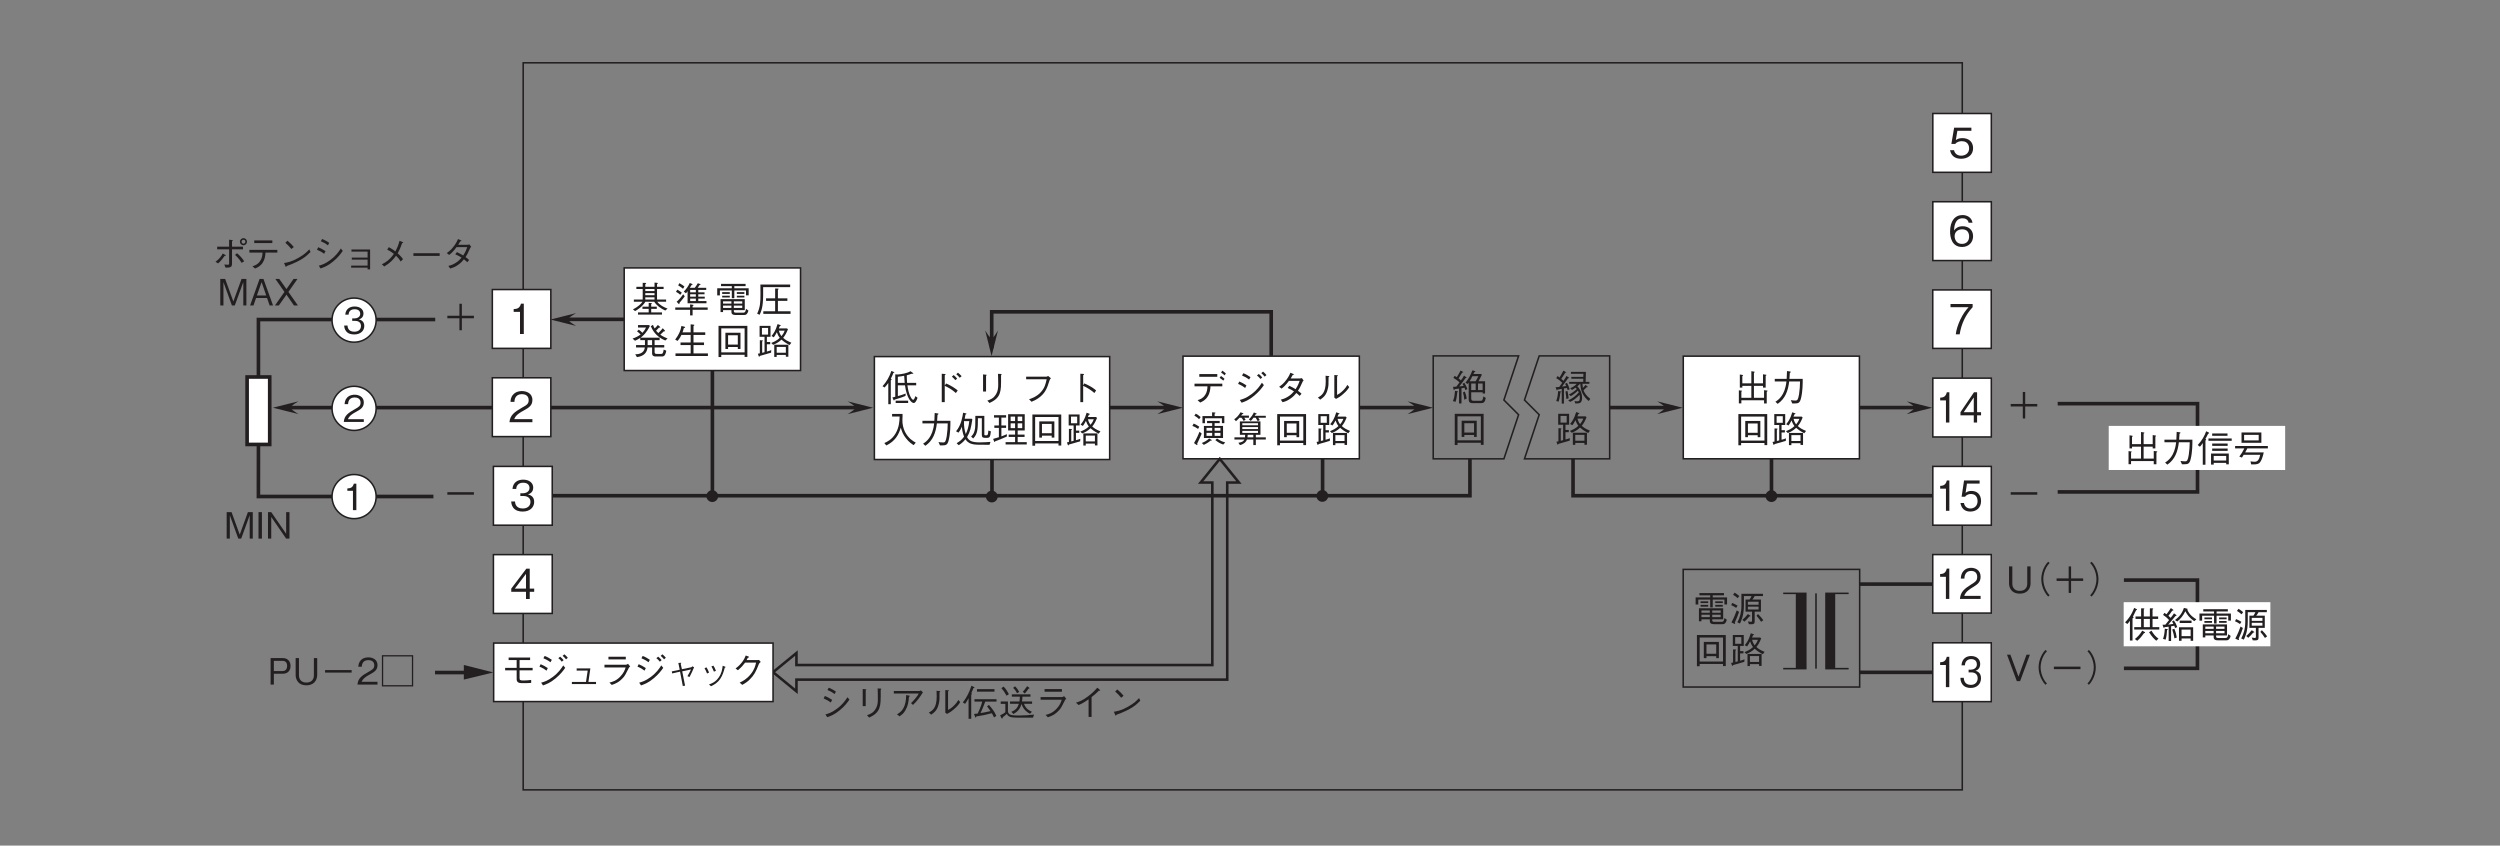 <?xml version="1.0" encoding="UTF-8"?>
<svg xmlns="http://www.w3.org/2000/svg" xmlns:xlink="http://www.w3.org/1999/xlink" width="481.89pt" height="163pt" viewBox="0 0 481.89 163" version="1.2">
<rect x="0" y="0" width="481.89" height="163" fill="#808080" stroke="none"/>
<defs>
<g>
<symbol overflow="visible" id="glyph0-0">
<path style="stroke:none;" d="M 0.703 0.844 L 6.297 0.844 L 6.297 -6.156 L 0.703 -6.156 Z M 3.5 -2.953 L 1.281 -5.812 L 5.719 -5.812 Z M 3.719 -2.656 L 5.953 -5.516 L 5.953 0.203 Z M 1.281 0.484 L 3.5 -2.375 L 5.719 0.484 Z M 1.047 -5.516 L 3.281 -2.656 L 1.047 0.203 Z M 1.047 -5.516 "/>
</symbol>
<symbol overflow="visible" id="glyph0-1">
<path style="stroke:none;" d="M 0.938 -2.312 L 3.266 -2.312 L 3.266 0 L 3.734 0 L 3.734 -2.312 L 6.062 -2.312 L 6.062 -2.797 L 3.734 -2.797 L 3.734 -5.109 L 3.266 -5.109 L 3.266 -2.797 L 0.938 -2.797 Z M 0.938 -2.312 "/>
</symbol>
<symbol overflow="visible" id="glyph0-2">
<path style="stroke:none;" d="M 0.938 -2.312 L 6.062 -2.312 L 6.062 -2.797 L 0.938 -2.797 Z M 0.938 -2.312 "/>
</symbol>
<symbol overflow="visible" id="glyph0-3">
<path style="stroke:none;" d="M 1.297 -0.172 L 5.672 -0.172 L 5.672 0.438 L 6.188 0.438 L 6.188 -1.812 C 6.234 -1.844 6.359 -1.922 6.359 -1.984 C 6.359 -2.031 6.297 -2.047 6.188 -2.062 L 5.672 -2.125 L 5.672 -0.656 L 3.719 -0.656 L 3.719 -2.953 L 5.469 -2.953 L 5.469 -2.625 L 5.984 -2.625 L 5.984 -4.891 C 6.062 -4.938 6.125 -4.984 6.125 -5.031 C 6.125 -5.094 6.016 -5.109 5.969 -5.109 L 5.469 -5.188 L 5.469 -3.438 L 3.719 -3.438 L 3.719 -5.484 C 3.828 -5.531 3.875 -5.578 3.875 -5.609 C 3.875 -5.672 3.781 -5.688 3.719 -5.703 L 3.219 -5.781 L 3.219 -3.438 L 1.484 -3.438 L 1.484 -4.844 C 1.531 -4.875 1.625 -4.922 1.625 -4.984 C 1.625 -5.047 1.516 -5.062 1.438 -5.078 L 1 -5.141 L 1 -2.625 L 1.484 -2.625 L 1.484 -2.953 L 3.219 -2.953 L 3.219 -0.656 L 1.297 -0.656 L 1.297 -1.859 C 1.344 -1.875 1.422 -1.906 1.422 -1.953 C 1.422 -2.031 1.297 -2.047 1.25 -2.047 L 0.812 -2.094 L 0.812 0.422 L 1.297 0.422 Z M 1.297 -0.172 "/>
</symbol>
<symbol overflow="visible" id="glyph0-4">
<path style="stroke:none;" d="M 1.297 0.516 C 2.766 -0.5 3.297 -1.984 3.516 -3.797 L 5.609 -3.797 C 5.594 -2.969 5.547 -2.188 5.422 -1.375 C 5.234 -0.281 5.109 -0.125 4.703 -0.125 C 4.422 -0.125 4.047 -0.172 3.828 -0.203 L 4.109 0.438 L 4.562 0.438 C 5.25 0.438 5.578 0.359 5.797 -0.578 C 6.125 -1.906 6.125 -3.438 6.125 -4.297 L 3.562 -4.297 C 3.594 -4.766 3.594 -4.812 3.641 -5.453 C 3.781 -5.531 3.828 -5.578 3.828 -5.641 C 3.828 -5.703 3.703 -5.719 3.688 -5.719 L 3.094 -5.812 C 3.062 -4.844 3.047 -4.516 3.031 -4.297 L 0.734 -4.297 L 0.734 -3.797 L 2.984 -3.797 C 2.703 -1.062 1.375 -0.219 0.859 0.109 Z M 1.297 0.516 "/>
</symbol>
<symbol overflow="visible" id="glyph0-5">
<path style="stroke:none;" d="M 6.281 0.469 L 6.281 -5.516 L 0.719 -5.516 L 0.719 0.5 L 1.25 0.5 L 1.25 0.062 L 5.75 0.062 L 5.75 0.469 Z M 5.75 -0.406 L 1.25 -0.406 L 1.25 -5.031 L 5.75 -5.031 Z M 4.953 -1.062 L 4.953 -4.188 L 2.047 -4.188 L 2.047 -1.062 L 2.562 -1.062 L 2.562 -1.438 L 4.438 -1.438 L 4.438 -1.062 Z M 4.438 -1.906 L 2.562 -1.906 L 2.562 -3.703 L 4.438 -3.703 Z M 4.438 -1.906 "/>
</symbol>
<symbol overflow="visible" id="glyph0-6">
<path style="stroke:none;" d="M 6.766 -2.266 C 5.953 -2.609 5.594 -2.828 5.188 -3.203 C 5.578 -3.703 5.75 -4 6.109 -4.844 L 5.922 -5.031 L 4.344 -5.031 C 4.375 -5.094 4.516 -5.422 4.547 -5.484 C 4.625 -5.5 4.734 -5.516 4.734 -5.594 C 4.734 -5.625 4.688 -5.656 4.625 -5.672 L 4.109 -5.859 C 3.703 -4.484 3.297 -4 2.938 -3.562 L 3.375 -3.312 C 3.484 -3.453 3.688 -3.703 3.969 -4.281 C 4.109 -3.891 4.234 -3.594 4.531 -3.203 C 4.031 -2.688 3.312 -2.391 2.891 -2.219 L 3.25 -1.859 C 3.859 -2.109 4.297 -2.344 4.859 -2.859 C 5.203 -2.562 5.469 -2.328 6.422 -1.812 Z M 6.188 0.438 L 6.188 -1.875 L 3.469 -1.875 L 3.469 0.469 L 3.938 0.469 L 3.938 0.094 L 5.703 0.094 L 5.703 0.438 Z M 2.891 -0.844 C 2.641 -0.734 2.484 -0.672 2.047 -0.562 L 2.047 -1.969 L 2.688 -1.969 L 2.688 -2.406 L 2.047 -2.406 L 2.047 -3.406 L 2.75 -3.406 L 2.75 -5.516 L 0.641 -5.516 L 0.641 -3.406 L 1.594 -3.406 L 1.594 -0.438 C 1.547 -0.422 1.5 -0.406 1.141 -0.328 L 1.141 -2.5 C 1.188 -2.531 1.281 -2.594 1.281 -2.656 C 1.281 -2.703 1.234 -2.703 1.156 -2.719 L 0.688 -2.75 L 0.688 -0.219 C 0.625 -0.203 0.406 -0.156 0.312 -0.141 L 0.469 0.328 C 0.5 0.406 0.531 0.438 0.562 0.438 C 0.641 0.438 0.672 0.312 0.688 0.281 C 1.359 0.094 1.938 -0.062 2.859 -0.344 Z M 5.484 -4.594 C 5.328 -4.172 5.188 -3.938 4.859 -3.531 C 4.609 -3.875 4.484 -4.109 4.359 -4.594 Z M 5.703 -0.328 L 3.938 -0.328 L 3.938 -1.453 L 5.703 -1.453 Z M 2.281 -3.828 L 1.094 -3.828 L 1.094 -5.109 L 2.281 -5.109 Z M 2.281 -3.828 "/>
</symbol>
<symbol overflow="visible" id="glyph0-7">
<path style="stroke:none;" d="M 5.156 -5.234 L 1.688 -5.234 L 1.688 -4.703 L 5.156 -4.703 Z M 6.125 -2.859 L 6.125 -3.375 L 0.766 -3.375 L 0.766 -2.859 L 3.266 -2.859 C 3.234 -2.359 3.219 -1.781 2.781 -1.156 C 2.344 -0.516 1.828 -0.344 1.359 -0.203 L 1.859 0.266 C 2.328 0.047 2.875 -0.203 3.297 -0.891 C 3.75 -1.578 3.797 -2.234 3.844 -2.859 Z M 6.547 -4.312 C 6.391 -4.469 6.125 -4.688 5.875 -4.859 L 5.609 -4.5 C 5.797 -4.375 6.125 -4.141 6.312 -3.969 Z M 6.812 -5.344 C 6.688 -5.453 6.391 -5.719 6.125 -5.891 L 5.891 -5.516 C 6.141 -5.359 6.453 -5.109 6.562 -4.984 Z M 6.812 -5.344 "/>
</symbol>
<symbol overflow="visible" id="glyph0-8">
<path style="stroke:none;" d="M 1.938 -4.938 C 2.422 -4.734 2.781 -4.562 3.297 -4.172 L 3.562 -4.641 C 3.172 -4.906 2.656 -5.219 2.172 -5.391 Z M 1.172 -3.328 C 1.875 -3.031 2.203 -2.812 2.531 -2.547 L 2.781 -3.047 C 2.344 -3.359 1.812 -3.625 1.406 -3.797 Z M 5.828 -4.578 C 5.672 -4.797 5.359 -5.109 5.156 -5.25 L 4.812 -4.953 C 5.031 -4.797 5.328 -4.5 5.484 -4.281 Z M 5.766 -3.562 C 5.344 -2.922 4.859 -2.172 3.75 -1.344 C 2.734 -0.578 2.047 -0.391 1.5 -0.234 L 1.859 0.297 C 2.5 0.062 3.219 -0.172 4.266 -1.047 C 5.25 -1.859 5.75 -2.547 6.141 -3.094 Z M 6.641 -5.031 C 6.469 -5.281 6.25 -5.453 5.984 -5.703 L 5.641 -5.406 C 5.859 -5.203 6.125 -4.984 6.297 -4.734 Z M 6.641 -5.031 "/>
</symbol>
<symbol overflow="visible" id="glyph0-9">
<path style="stroke:none;" d="M 5.484 -4.438 C 5.375 -4.406 5.156 -4.375 5.031 -4.375 L 3.312 -4.375 C 3.562 -4.781 3.578 -4.828 3.688 -5.031 C 3.75 -5.031 3.922 -5.062 3.922 -5.141 C 3.922 -5.172 3.891 -5.219 3.812 -5.25 L 3.266 -5.484 C 3.156 -5.25 3.016 -4.844 2.547 -4.203 C 1.953 -3.375 1.531 -3.094 1.094 -2.781 L 1.562 -2.422 C 1.891 -2.672 2.328 -3.031 2.984 -3.922 L 5.047 -3.922 C 4.922 -3.562 4.75 -3.062 4.266 -2.312 C 4.062 -2.438 3.719 -2.656 3.062 -2.969 L 2.734 -2.547 C 3.297 -2.297 3.578 -2.141 3.953 -1.891 C 3.688 -1.594 3.375 -1.234 2.797 -0.875 C 2.203 -0.5 1.766 -0.391 1.406 -0.297 L 1.766 0.203 C 2.203 0.062 2.672 -0.062 3.297 -0.516 C 3.859 -0.906 4.172 -1.281 4.406 -1.578 C 4.594 -1.438 4.75 -1.312 5.047 -1.016 L 5.406 -1.438 C 5.188 -1.656 4.969 -1.828 4.719 -2 C 5.016 -2.453 5.109 -2.625 5.641 -3.797 C 5.672 -3.844 5.688 -3.875 5.812 -3.969 Z M 5.484 -4.438 "/>
</symbol>
<symbol overflow="visible" id="glyph0-10">
<path style="stroke:none;" d="M 1.016 -0.297 C 1.625 -0.734 2.203 -1.141 2.484 -2.422 C 2.609 -2.906 2.641 -3.312 2.625 -4.625 C 2.766 -4.719 2.766 -4.734 2.766 -4.766 C 2.766 -4.844 2.641 -4.844 2.625 -4.844 L 2.047 -4.906 C 2.062 -4.641 2.078 -4.219 2.078 -3.797 C 2.078 -1.594 1.281 -1.094 0.562 -0.703 Z M 3.734 -0.688 L 4.062 -0.438 C 4.422 -0.625 4.844 -0.844 5.469 -1.406 C 6.125 -1.969 6.391 -2.359 6.609 -2.719 L 6.25 -3.141 C 6.109 -2.891 5.922 -2.578 5.453 -2.094 C 4.922 -1.562 4.578 -1.375 4.266 -1.203 L 4.266 -4.781 C 4.406 -4.875 4.438 -4.891 4.438 -4.938 C 4.438 -4.984 4.375 -5 4.297 -5 L 3.734 -5.047 Z M 3.734 -0.688 "/>
</symbol>
<symbol overflow="visible" id="glyph0-11">
<path style="stroke:none;" d="M 5.625 -4.188 L 3.188 -4.188 L 3.188 -3.766 L 4.172 -3.766 L 4.172 -3.234 L 2.578 -3.234 L 2.578 -0.906 L 6.266 -0.906 L 6.266 -3.234 L 4.641 -3.234 L 4.641 -3.766 L 5.625 -3.766 Z M 3.078 -2.297 L 3.078 -2.859 L 4.172 -2.859 L 4.172 -2.297 Z M 4.641 -2.297 L 4.641 -2.859 L 5.766 -2.859 L 5.766 -2.297 Z M 3.078 -1.312 L 3.078 -1.891 L 4.172 -1.891 L 4.172 -1.312 Z M 4.641 -1.312 L 4.641 -1.891 L 5.766 -1.891 L 5.766 -1.312 Z M 4.156 -5.125 L 2.297 -5.125 L 2.297 -3.75 L 2.781 -3.75 L 2.781 -4.703 L 6.047 -4.703 L 6.047 -3.766 L 6.516 -3.766 L 6.516 -5.125 L 4.641 -5.125 L 4.641 -5.594 C 4.719 -5.625 4.812 -5.688 4.812 -5.75 C 4.812 -5.797 4.734 -5.812 4.703 -5.812 L 4.156 -5.859 Z M 0.734 -5.219 C 1.062 -5.031 1.344 -4.844 1.656 -4.531 L 1.953 -4.938 C 1.594 -5.25 1.312 -5.438 1.016 -5.594 Z M 0.359 -3.234 C 0.734 -3.094 1.047 -2.938 1.453 -2.656 L 1.688 -3.078 C 1.359 -3.328 0.984 -3.516 0.609 -3.688 Z M 1.734 -2.109 C 1.594 -1.75 1.219 -0.844 0.672 0.078 L 1.125 0.406 C 1.141 0.422 1.219 0.469 1.266 0.469 C 1.312 0.469 1.328 0.422 1.328 0.391 C 1.328 0.328 1.312 0.266 1.281 0.188 C 1.531 -0.344 1.797 -0.891 2.156 -1.75 Z M 2.562 0.422 C 2.969 0.234 3.391 0 3.875 -0.406 C 4.016 -0.406 4.109 -0.391 4.109 -0.469 C 4.109 -0.516 4.047 -0.547 4.031 -0.547 L 3.594 -0.812 C 3.141 -0.391 2.641 -0.125 2.172 0.062 Z M 4.781 -0.5 C 5.266 -0.109 5.688 0.156 6.312 0.359 L 6.688 -0.047 C 6.062 -0.219 5.641 -0.438 5.109 -0.812 Z M 4.781 -0.5 "/>
</symbol>
<symbol overflow="visible" id="glyph0-12">
<path style="stroke:none;" d="M 2.531 -1.516 C 2.531 -1.312 2.516 -1.219 2.5 -1.031 L 0.469 -1.031 L 0.469 -0.609 L 2.391 -0.609 C 2.188 -0.25 1.953 -0.094 1.234 0.016 L 1.531 0.469 C 1.984 0.359 2.266 0.156 2.438 0.031 C 2.703 -0.203 2.812 -0.438 2.891 -0.609 L 4.109 -0.609 L 4.109 0.453 L 4.594 0.453 L 4.594 -0.609 L 6.516 -0.609 L 6.516 -1.031 L 4.594 -1.031 L 4.594 -1.516 L 5.484 -1.516 L 5.484 -4.109 L 1.516 -4.109 L 1.516 -1.516 Z M 1.984 -2.625 L 1.984 -3.016 L 5.016 -3.016 L 5.016 -2.625 Z M 1.984 -1.875 L 1.984 -2.281 L 5.016 -2.281 L 5.016 -1.875 Z M 1.984 -3.359 L 1.984 -3.75 L 5.016 -3.75 L 5.016 -3.359 Z M 4.109 -1.516 L 4.109 -1.031 L 2.984 -1.031 C 3.016 -1.266 3.031 -1.328 3.031 -1.516 Z M 1.812 -4.812 C 2.016 -4.609 2.109 -4.438 2.234 -4.188 L 2.625 -4.438 C 2.5 -4.625 2.469 -4.688 2.359 -4.812 L 3.266 -4.812 L 3.266 -5.219 L 1.766 -5.219 C 1.875 -5.328 1.891 -5.375 2.016 -5.516 C 2.062 -5.531 2.188 -5.531 2.188 -5.609 C 2.188 -5.656 2.141 -5.688 2.094 -5.703 L 1.641 -5.859 C 1.344 -5.312 0.844 -4.781 0.422 -4.516 L 0.766 -4.141 C 1 -4.328 1.141 -4.5 1.438 -4.812 Z M 4.562 -4.812 C 4.734 -4.547 4.828 -4.375 4.953 -4.141 L 5.344 -4.359 C 5.281 -4.484 5.234 -4.578 5.047 -4.812 L 6.516 -4.812 L 6.516 -5.188 L 4.375 -5.188 C 4.406 -5.234 4.547 -5.438 4.578 -5.484 C 4.688 -5.5 4.766 -5.5 4.766 -5.562 C 4.766 -5.609 4.719 -5.625 4.672 -5.641 L 4.219 -5.828 C 4.016 -5.391 3.75 -4.984 3.25 -4.484 L 3.625 -4.188 C 3.891 -4.484 3.938 -4.531 4.141 -4.812 Z M 4.562 -4.812 "/>
</symbol>
<symbol overflow="visible" id="glyph0-13">
<path style="stroke:none;" d="M 2.016 -5.047 C 2.766 -4.734 3.078 -4.516 3.391 -4.266 L 3.641 -4.75 C 3.188 -5.078 2.688 -5.328 2.266 -5.5 Z M 1.281 -3.422 C 1.938 -3.141 2.266 -2.938 2.656 -2.641 L 2.922 -3.156 C 2.438 -3.484 1.891 -3.75 1.516 -3.906 Z M 5.875 -3.656 C 5.453 -3.031 4.969 -2.281 3.859 -1.453 C 2.844 -0.688 2.172 -0.5 1.625 -0.344 L 1.969 0.188 C 2.625 -0.047 3.344 -0.281 4.391 -1.156 C 5.391 -1.969 5.859 -2.656 6.25 -3.203 Z M 5.875 -3.656 "/>
</symbol>
<symbol overflow="visible" id="glyph0-14">
<path style="stroke:none;" d="M 1.812 -5.25 L 1.812 -1.938 L 2.391 -1.938 L 2.391 -4.984 C 2.5 -5.078 2.516 -5.094 2.516 -5.125 C 2.516 -5.172 2.422 -5.188 2.375 -5.188 Z M 3.062 0.266 C 3.734 -0.062 4.656 -0.531 5.016 -1.562 C 5.297 -2.375 5.297 -3.062 5.281 -5.062 C 5.391 -5.203 5.391 -5.219 5.391 -5.25 C 5.391 -5.312 5.281 -5.312 5.25 -5.328 L 4.688 -5.359 C 4.703 -4.797 4.703 -4.766 4.719 -4.547 C 4.719 -4.359 4.734 -3.422 4.734 -3.219 C 4.734 -2.109 4.438 -1.5 4.031 -1.031 C 3.766 -0.703 3.453 -0.484 2.641 -0.188 Z M 3.062 0.266 "/>
</symbol>
<symbol overflow="visible" id="glyph0-15">
<path style="stroke:none;" d="M 5.609 -4.375 C 5.469 -4.109 5.359 -3.891 4.906 -3.359 C 4.5 -2.859 4.281 -2.672 4.125 -2.531 L 4.5 -2.172 C 5.266 -2.875 5.875 -3.719 6.422 -4.609 L 6.016 -4.984 C 5.922 -4.906 5.797 -4.859 5.766 -4.859 L 0.812 -4.859 L 0.812 -4.375 Z M 1.906 0.031 C 2.5 -0.391 2.734 -0.609 3.031 -1.125 C 3.562 -2.016 3.641 -2.734 3.734 -3.75 C 3.891 -3.828 3.906 -3.844 3.906 -3.891 C 3.906 -3.922 3.859 -3.953 3.797 -3.969 L 3.188 -4.078 C 3.172 -3.5 3.156 -2.812 2.875 -2.031 C 2.484 -1.031 2 -0.719 1.422 -0.359 Z M 1.906 0.031 "/>
</symbol>
<symbol overflow="visible" id="glyph0-16">
<path style="stroke:none;" d="M 6.219 -4.734 L 6.219 -5.219 L 2.844 -5.219 L 2.844 -4.734 Z M 6.578 -0.062 C 6.188 -1 5.516 -1.75 5.141 -2.172 L 4.781 -1.891 C 5.062 -1.531 5.203 -1.359 5.438 -0.984 C 4.938 -0.844 3.656 -0.625 3.531 -0.609 C 3.734 -1.016 4.109 -1.906 4.438 -2.812 L 6.609 -2.812 L 6.609 -3.281 L 2.359 -3.281 L 2.359 -2.812 L 3.859 -2.812 C 3.641 -1.953 3.234 -1.016 2.984 -0.516 C 2.719 -0.469 2.547 -0.453 2.266 -0.438 L 2.5 0.172 C 2.516 0.203 2.547 0.266 2.594 0.266 C 2.672 0.266 2.703 0.094 2.703 0.047 C 3.031 0 3.594 -0.094 4.141 -0.203 C 4.578 -0.312 5.328 -0.469 5.703 -0.578 C 5.859 -0.344 5.969 -0.109 6.125 0.234 Z M 0.547 -2.375 C 0.812 -2.75 0.984 -3.031 1.219 -3.469 L 1.219 0.5 L 1.734 0.5 L 1.734 -4.156 C 1.844 -4.234 1.891 -4.25 1.891 -4.312 C 1.891 -4.375 1.844 -4.375 1.734 -4.422 C 1.891 -4.766 2.016 -5.016 2.156 -5.422 C 2.281 -5.438 2.375 -5.453 2.375 -5.516 C 2.375 -5.531 2.359 -5.578 2.281 -5.609 L 1.781 -5.891 C 1.406 -4.734 0.891 -3.609 0.109 -2.672 Z M 0.547 -2.375 "/>
</symbol>
<symbol overflow="visible" id="glyph0-17">
<path style="stroke:none;" d="M 6.469 -2.391 L 6.469 -2.844 L 4.516 -2.844 C 4.578 -3.109 4.578 -3.297 4.609 -3.766 L 6.156 -3.766 L 6.156 -4.219 L 2.562 -4.219 L 2.562 -3.766 L 4.109 -3.766 C 4.109 -3.422 4.078 -3.188 4.031 -2.844 L 2.219 -2.844 L 2.219 -2.391 L 3.922 -2.391 C 3.641 -1.562 3.234 -1.156 2.469 -0.844 L 2.875 -0.422 C 3.641 -0.875 4.109 -1.297 4.438 -2.359 C 4.609 -1.828 4.969 -1.031 6.062 -0.469 L 6.438 -0.859 C 6 -1.047 5.266 -1.391 4.906 -2.391 Z M 6.844 -0.312 C 5.969 -0.203 4.812 -0.141 3.922 -0.141 C 2.641 -0.141 2.25 -0.234 2.047 -0.438 C 1.875 -0.594 1.812 -0.797 1.812 -1.016 L 1.812 -2.844 L 0.422 -2.844 L 0.422 -2.375 L 1.312 -2.375 L 1.312 -0.766 C 1.062 -0.578 0.781 -0.375 0.312 -0.172 L 0.547 0.344 C 0.594 0.422 0.625 0.453 0.672 0.453 C 0.781 0.453 0.812 0.281 0.812 0.203 C 1.312 -0.172 1.484 -0.344 1.609 -0.469 C 1.812 0.094 2.328 0.281 3.703 0.281 L 6.641 0.281 Z M 5.969 -5.406 C 5.969 -5.438 5.953 -5.469 5.891 -5.516 L 5.516 -5.781 C 5.156 -5.25 4.891 -4.953 4.672 -4.703 L 5.062 -4.375 C 5.312 -4.656 5.516 -4.906 5.781 -5.312 C 5.859 -5.328 5.969 -5.328 5.969 -5.406 Z M 3.984 -4.688 C 3.875 -4.906 3.641 -5.297 3.188 -5.766 L 2.812 -5.469 C 3 -5.297 3.281 -5.016 3.562 -4.422 Z M 2 -4.25 C 1.719 -4.781 1.391 -5.297 0.969 -5.719 L 0.547 -5.406 C 1 -4.891 1.281 -4.438 1.547 -3.953 Z M 2 -4.25 "/>
</symbol>
<symbol overflow="visible" id="glyph0-18">
<path style="stroke:none;" d="M 5.219 -5.234 L 1.875 -5.234 L 1.875 -4.719 L 5.219 -4.719 Z M 5.188 -3.172 C 5.047 -2.719 4.828 -2.094 4.141 -1.391 C 3.344 -0.578 2.688 -0.406 2.062 -0.25 L 2.516 0.203 C 3.281 -0.062 3.984 -0.328 4.875 -1.391 C 5.078 -1.656 5.156 -1.797 5.812 -3.094 C 5.859 -3.188 5.891 -3.219 6.062 -3.359 L 5.641 -3.875 C 5.5 -3.766 5.312 -3.688 5.25 -3.688 L 1.109 -3.688 L 1.109 -3.172 Z M 5.188 -3.172 "/>
</symbol>
<symbol overflow="visible" id="glyph0-19">
<path style="stroke:none;" d="M 3.938 0.141 L 3.938 -3.688 C 4.578 -4.172 4.766 -4.375 5.359 -4.938 C 5.438 -4.922 5.469 -4.906 5.516 -4.906 C 5.594 -4.906 5.594 -4.938 5.594 -4.969 C 5.594 -5.031 5.547 -5.078 5.516 -5.094 L 5.047 -5.5 C 4.688 -5.094 4.203 -4.531 3.234 -3.812 C 2.156 -3 1.547 -2.812 0.922 -2.609 L 1.438 -2.156 C 2.047 -2.406 2.547 -2.688 3.359 -3.266 L 3.359 0.141 Z M 3.938 0.141 "/>
</symbol>
<symbol overflow="visible" id="glyph0-20">
<path style="stroke:none;" d="M 3.109 -3.938 C 2.703 -4.453 2.109 -4.984 1.891 -5.156 L 1.484 -4.766 C 1.906 -4.391 2.297 -4 2.641 -3.562 Z M 6.094 -3.5 C 5.688 -3.062 5.203 -2.531 3.984 -1.844 C 2.688 -1.109 1.938 -0.984 1.234 -0.859 L 1.484 -0.281 C 1.516 -0.188 1.547 -0.109 1.609 -0.109 C 1.656 -0.109 1.734 -0.266 1.734 -0.281 C 4.688 -1.344 5.547 -2.203 6.328 -2.984 Z M 6.094 -3.5 "/>
</symbol>
<symbol overflow="visible" id="glyph0-21">
<path style="stroke:none;" d="M 4.391 -3.578 C 4.391 -4.547 3.766 -5.109 2.922 -5.109 L 0.547 -5.109 L 0.547 0 L 1.172 0 L 1.172 -2.094 L 2.922 -2.094 C 3.859 -2.094 4.391 -2.719 4.391 -3.578 Z M 3.734 -3.594 C 3.734 -3.078 3.5 -2.609 2.844 -2.609 L 1.172 -2.609 L 1.172 -4.578 L 2.844 -4.578 C 3.438 -4.578 3.734 -4.203 3.734 -3.594 Z M 3.734 -3.594 "/>
</symbol>
<symbol overflow="visible" id="glyph0-22">
<path style="stroke:none;" d="M 4.734 -1.844 L 4.734 -5.109 L 4.094 -5.109 L 4.094 -1.75 C 4.094 -1.438 3.984 -0.391 2.641 -0.391 C 1.594 -0.391 1.219 -1.109 1.219 -1.75 L 1.219 -5.109 L 0.578 -5.109 L 0.578 -1.844 C 0.578 -1.406 0.75 0.141 2.688 0.141 C 4.031 0.141 4.734 -0.781 4.734 -1.844 Z M 4.734 -1.844 "/>
</symbol>
<symbol overflow="visible" id="glyph0-23">
<path style="stroke:none;" d="M 4.047 0 L 4.047 -0.531 L 0.984 -0.531 C 1.125 -0.844 1.297 -1.281 2.594 -1.969 C 3.531 -2.469 4.047 -2.859 4.047 -3.766 C 4.047 -4.906 3 -5.25 2.281 -5.25 C 2.016 -5.25 1.281 -5.203 0.812 -4.672 C 0.406 -4.234 0.375 -3.734 0.344 -3.438 L 1.016 -3.438 C 1.031 -3.703 1.078 -4.719 2.281 -4.719 C 2.766 -4.719 3.422 -4.531 3.422 -3.719 C 3.422 -3.078 3.078 -2.891 2.312 -2.453 C 1.031 -1.734 0.281 -1.219 0.188 0 Z M 4.047 0 "/>
</symbol>
<symbol overflow="visible" id="glyph0-24">
<path style="stroke:none;" d="M 0.484 -5.672 L 0.484 0.359 L 6.516 0.359 L 6.516 -5.672 Z M 6.266 -5.422 L 6.266 0.109 L 0.734 0.109 L 0.734 -5.422 Z M 6.266 -5.422 "/>
</symbol>
<symbol overflow="visible" id="glyph0-25">
<path style="stroke:none;" d="M 3.641 -2.609 L 6.156 -2.609 L 6.156 -3.094 L 3.641 -3.094 L 3.641 -4.594 L 5.672 -4.594 L 5.672 -5.078 L 1.531 -5.078 L 1.531 -4.594 L 3.078 -4.594 L 3.078 -3.094 L 0.859 -3.094 L 0.859 -2.609 L 3.078 -2.609 L 3.078 -0.906 C 3.078 -0.328 3.484 -0.141 4.062 -0.141 C 5.016 -0.141 5.406 -0.156 5.875 -0.188 L 5.875 -0.766 C 5.438 -0.703 4.906 -0.656 4.344 -0.656 C 3.719 -0.656 3.641 -0.766 3.641 -1.141 Z M 3.641 -2.609 "/>
</symbol>
<symbol overflow="visible" id="glyph0-26">
<path style="stroke:none;" d="M 4.312 -0.375 L 4.688 -2.984 L 2.047 -2.984 L 2.047 -2.562 L 4.172 -2.562 L 3.844 -0.375 L 1.125 -0.375 L 1.125 0.031 L 5.781 0.031 L 5.781 -0.375 Z M 4.312 -0.375 "/>
</symbol>
<symbol overflow="visible" id="glyph0-27">
<path style="stroke:none;" d="M 3.438 -2.828 L 3.203 -3.875 C 3.219 -3.891 3.312 -3.984 3.312 -4.016 C 3.312 -4.078 3.266 -4.078 3.094 -4.062 L 2.75 -4.031 L 3.016 -2.734 L 1.484 -2.406 L 1.562 -2.016 L 3.078 -2.359 L 3.609 0.406 L 4.047 0.344 L 3.5 -2.422 L 5.188 -2.781 C 5.031 -2.438 4.766 -1.906 4.5 -1.484 L 4.906 -1.328 C 5.234 -1.938 5.516 -2.562 5.781 -3.203 L 5.453 -3.391 C 5.344 -3.234 5.25 -3.219 5.234 -3.203 Z M 3.438 -2.828 "/>
</symbol>
<symbol overflow="visible" id="glyph0-28">
<path style="stroke:none;" d="M 1.5 -3.016 C 1.625 -2.797 1.828 -2.438 1.984 -2 L 2.375 -2.188 C 2.219 -2.625 1.984 -3.016 1.875 -3.188 Z M 2.828 -3.359 C 2.922 -3.188 3.156 -2.797 3.312 -2.359 L 3.703 -2.516 C 3.562 -2.938 3.344 -3.312 3.203 -3.516 Z M 2.75 0.453 C 3.328 0.172 3.953 -0.141 4.547 -1 C 4.969 -1.609 5.219 -2.438 5.406 -3.141 C 5.547 -3.188 5.562 -3.188 5.562 -3.234 C 5.562 -3.281 5.516 -3.312 5.359 -3.359 L 5 -3.5 C 4.922 -2.859 4.828 -2.094 4.234 -1.234 C 3.594 -0.344 2.953 -0.109 2.359 0.109 Z M 2.75 0.453 "/>
</symbol>
<symbol overflow="visible" id="glyph0-29">
<path style="stroke:none;" d="M 3.312 -4.594 C 3.422 -4.766 3.484 -4.906 3.562 -5.062 C 3.688 -5.078 3.781 -5.094 3.781 -5.156 C 3.781 -5.172 3.766 -5.25 3.641 -5.297 L 3.141 -5.469 C 3.031 -5.188 2.906 -4.844 2.484 -4.25 C 1.984 -3.578 1.562 -3.266 1.188 -2.969 L 1.641 -2.625 C 2.391 -3.281 2.719 -3.703 3.031 -4.109 L 5.141 -4.109 C 5 -3.516 4.828 -2.766 4.094 -1.859 C 3.312 -0.906 2.578 -0.531 1.969 -0.234 L 2.484 0.188 C 3.078 -0.156 3.438 -0.375 3.906 -0.844 C 4.719 -1.641 5.094 -2.297 5.672 -3.812 C 5.719 -3.938 5.766 -4 6.031 -4.234 L 5.703 -4.625 C 5.594 -4.594 5.562 -4.594 5.453 -4.594 Z M 3.312 -4.594 "/>
</symbol>
<symbol overflow="visible" id="glyph0-30">
<path style="stroke:none;" d="M 4.141 -1.5 C 4.141 -2.484 3.375 -2.688 3.094 -2.766 C 3.312 -2.828 3.984 -3.047 3.984 -3.906 C 3.984 -4.703 3.297 -5.25 2.281 -5.25 C 1.5 -5.25 0.578 -4.906 0.469 -3.672 L 1.109 -3.672 C 1.125 -3.875 1.156 -4.125 1.359 -4.375 C 1.594 -4.641 1.938 -4.719 2.281 -4.719 C 3.125 -4.719 3.359 -4.234 3.359 -3.844 C 3.359 -3.156 2.656 -2.953 2.266 -2.953 L 1.812 -2.953 L 1.812 -2.484 L 2.344 -2.484 C 2.891 -2.484 3.5 -2.25 3.5 -1.5 C 3.5 -0.875 3.078 -0.391 2.219 -0.391 C 0.984 -0.391 0.922 -1.312 0.906 -1.578 L 0.266 -1.578 C 0.281 -1.312 0.312 -0.938 0.594 -0.547 C 0.969 0 1.609 0.141 2.203 0.141 C 3.438 0.141 4.141 -0.594 4.141 -1.5 Z M 4.141 -1.5 "/>
</symbol>
<symbol overflow="visible" id="glyph0-31">
<path style="stroke:none;" d="M 2.609 0 L 2.609 -5.109 L 2.125 -5.109 C 1.906 -4.25 1.344 -4.219 0.875 -4.188 L 0.875 -3.734 L 1.953 -3.734 L 1.953 0 Z M 2.609 0 "/>
</symbol>
<symbol overflow="visible" id="glyph0-32">
<path style="stroke:none;" d="M 6.016 -4.281 C 6.391 -4.281 6.688 -4.609 6.688 -4.969 C 6.688 -5.344 6.391 -5.656 6.016 -5.656 C 5.656 -5.656 5.312 -5.359 5.312 -4.969 C 5.312 -4.594 5.625 -4.281 6.016 -4.281 Z M 6.016 -4.594 C 5.781 -4.594 5.641 -4.766 5.641 -4.969 C 5.641 -5.188 5.812 -5.344 6.016 -5.344 C 6.219 -5.344 6.375 -5.188 6.375 -4.969 C 6.375 -4.766 6.219 -4.594 6.016 -4.594 Z M 3.234 -0.812 C 3.234 -0.578 3.172 -0.531 2.984 -0.531 C 2.766 -0.531 2.453 -0.562 2.312 -0.578 L 2.531 0.016 C 2.734 0.031 3.062 0.031 3.234 0 C 3.781 -0.094 3.797 -0.406 3.797 -0.844 L 3.797 -3.5 L 5.906 -3.5 L 5.906 -4.016 L 3.797 -4.016 L 3.797 -5.047 C 3.938 -5.141 3.953 -5.156 3.953 -5.203 C 3.953 -5.25 3.906 -5.281 3.797 -5.281 L 3.234 -5.359 L 3.234 -4.016 L 0.938 -4.016 L 0.938 -3.5 L 3.234 -3.5 Z M 1.109 -0.781 C 1.641 -1.219 2.188 -1.969 2.359 -2.219 C 2.469 -2.234 2.594 -2.25 2.594 -2.344 C 2.594 -2.391 2.531 -2.422 2.484 -2.438 L 1.984 -2.688 C 1.906 -2.5 1.844 -2.328 1.469 -1.891 C 1.078 -1.438 0.844 -1.281 0.609 -1.109 Z M 4.375 -2.422 C 4.672 -2.156 5.203 -1.656 5.641 -0.891 L 6.141 -1.188 C 5.875 -1.625 5.422 -2.203 4.766 -2.75 Z M 4.375 -2.422 "/>
</symbol>
<symbol overflow="visible" id="glyph0-33">
<path style="stroke:none;" d="M 5.266 -5.219 L 1.781 -5.219 L 1.781 -4.703 L 5.266 -4.703 Z M 6.234 -2.875 L 6.234 -3.391 L 0.844 -3.391 L 0.844 -2.875 L 3.375 -2.875 C 3.359 -2.391 3.328 -1.812 2.875 -1.188 C 2.422 -0.547 1.906 -0.391 1.438 -0.234 L 1.938 0.203 C 2.406 0 2.953 -0.234 3.406 -0.922 C 3.844 -1.594 3.906 -2.25 3.953 -2.875 Z M 6.234 -2.875 "/>
</symbol>
<symbol overflow="visible" id="glyph0-34">
<path style="stroke:none;" d="M 4.734 0.031 L 4.734 0.359 L 5.219 0.359 L 5.219 -3.469 L 1.625 -3.469 L 1.625 -3.062 L 4.734 -3.062 L 4.734 -1.906 L 1.688 -1.906 L 1.688 -1.516 L 4.734 -1.516 L 4.734 -0.359 L 1.562 -0.359 L 1.562 0.031 Z M 4.734 0.031 "/>
</symbol>
<symbol overflow="visible" id="glyph0-35">
<path style="stroke:none;" d="M 2.219 -3.438 C 2.828 -3.141 3.234 -2.828 3.5 -2.625 C 2.688 -1.469 1.969 -1.016 1.188 -0.609 L 1.641 -0.188 C 2.766 -0.859 3.328 -1.453 3.922 -2.266 C 4.25 -1.953 4.516 -1.656 4.812 -1.141 L 5.266 -1.609 C 4.844 -2.188 4.453 -2.531 4.234 -2.734 C 4.391 -3.031 4.766 -3.688 5.078 -4.688 C 5.203 -4.688 5.297 -4.719 5.297 -4.766 C 5.297 -4.828 5.203 -4.875 5.156 -4.906 L 4.594 -5.141 C 4.359 -4.25 4.125 -3.734 3.797 -3.094 C 3.547 -3.297 3.203 -3.562 2.531 -3.922 Z M 2.219 -3.438 "/>
</symbol>
<symbol overflow="visible" id="glyph0-36">
<path style="stroke:none;" d="M 6.031 -2.234 L 6.031 -2.75 L 0.969 -2.75 L 0.969 -2.234 Z M 6.031 -2.234 "/>
</symbol>
<symbol overflow="visible" id="glyph0-37">
<path style="stroke:none;" d="M 5.562 0 L 5.562 -5.109 L 4.625 -5.109 L 3.047 -0.766 L 1.469 -5.109 L 0.531 -5.109 L 0.531 0 L 1.141 0 L 1.141 -4.5 L 2.766 0 L 3.328 0 L 4.969 -4.5 L 4.969 0 Z M 5.562 0 "/>
</symbol>
<symbol overflow="visible" id="glyph0-38">
<path style="stroke:none;" d="M 4.609 0 L 2.766 -5.109 L 2.016 -5.109 L 0.188 0 L 0.844 0 L 1.344 -1.438 L 3.453 -1.438 L 3.953 0 Z M 3.297 -1.922 L 1.5 -1.922 L 2.406 -4.5 Z M 3.297 -1.922 "/>
</symbol>
<symbol overflow="visible" id="glyph0-39">
<path style="stroke:none;" d="M 4.609 0 L 2.781 -2.609 L 4.531 -5.109 L 3.766 -5.109 L 2.406 -3.156 L 1.016 -5.109 L 0.266 -5.109 L 2.016 -2.609 L 0.188 0 L 0.938 0 L 2.406 -2.078 L 3.844 0 Z M 4.609 0 "/>
</symbol>
<symbol overflow="visible" id="glyph0-40">
<path style="stroke:none;" d="M 1.234 0 L 1.234 -5.109 L 0.578 -5.109 L 0.578 0 Z M 1.234 0 "/>
</symbol>
<symbol overflow="visible" id="glyph0-41">
<path style="stroke:none;" d="M 4.734 0 L 4.734 -5.109 L 4.094 -5.109 L 4.094 -0.938 L 1.219 -5.109 L 0.594 -5.109 L 0.594 0 L 1.219 0 L 1.219 -4.172 L 4.094 0 Z M 4.734 0 "/>
</symbol>
<symbol overflow="visible" id="glyph0-42">
<path style="stroke:none;" d="M 6.609 -2.172 L 6.609 -2.594 L 4.859 -2.594 L 4.859 -4.625 L 6.125 -4.625 L 6.125 -5.047 L 4.859 -5.047 L 4.859 -5.594 C 4.922 -5.609 5.031 -5.656 5.031 -5.719 C 5.031 -5.781 4.938 -5.797 4.859 -5.812 L 4.375 -5.859 L 4.375 -5.047 L 2.594 -5.047 L 2.594 -5.547 C 2.734 -5.625 2.766 -5.688 2.766 -5.719 C 2.766 -5.781 2.625 -5.797 2.562 -5.797 L 2.094 -5.812 L 2.094 -5.047 L 0.875 -5.047 L 0.875 -4.625 L 2.094 -4.625 L 2.094 -2.594 L 0.391 -2.594 L 0.391 -2.172 L 2.062 -2.172 C 1.828 -1.844 1.359 -1.266 0.219 -0.703 L 0.625 -0.359 C 1.016 -0.578 1.984 -1.156 2.625 -2.172 L 4.312 -2.172 C 4.828 -1.391 5.594 -0.859 6.438 -0.469 L 6.891 -0.844 C 6.141 -1.109 5.344 -1.547 4.891 -2.172 Z M 4.375 -3.422 L 2.594 -3.422 L 2.594 -3.828 L 4.375 -3.828 Z M 4.375 -4.219 L 2.594 -4.219 L 2.594 -4.625 L 4.375 -4.625 Z M 4.375 -3.016 L 4.375 -2.594 L 2.594 -2.594 L 2.594 -3.016 Z M 3.25 -1.953 L 3.25 -1.219 L 2.047 -1.219 L 2.047 -0.797 L 3.25 -0.797 L 3.25 -0.109 L 1.188 -0.109 L 1.188 0.312 L 5.812 0.312 L 5.812 -0.109 L 3.734 -0.109 L 3.734 -0.797 L 4.812 -0.797 L 4.812 -1.219 L 3.734 -1.219 L 3.734 -1.719 C 3.781 -1.734 3.875 -1.766 3.875 -1.828 C 3.875 -1.875 3.828 -1.906 3.719 -1.906 Z M 3.25 -1.953 "/>
</symbol>
<symbol overflow="visible" id="glyph0-43">
<path style="stroke:none;" d="M 2.75 -1.875 L 6.391 -1.875 L 6.391 -2.297 L 4.812 -2.297 L 4.812 -2.766 L 6.062 -2.766 L 6.062 -3.141 L 4.812 -3.141 L 4.812 -3.609 L 6.016 -3.609 L 6.016 -3.984 L 4.812 -3.984 L 4.812 -4.438 L 6.344 -4.438 L 6.344 -4.859 L 4.703 -4.859 C 4.891 -5.125 4.906 -5.156 5.062 -5.391 C 5.172 -5.406 5.25 -5.422 5.25 -5.484 C 5.25 -5.547 5.203 -5.562 5.188 -5.578 L 4.719 -5.734 C 4.531 -5.391 4.375 -5.156 4.141 -4.859 L 3.188 -4.859 C 3.344 -5.078 3.406 -5.188 3.531 -5.406 C 3.656 -5.438 3.719 -5.453 3.719 -5.516 C 3.719 -5.562 3.672 -5.594 3.641 -5.594 L 3.172 -5.781 C 2.891 -5.156 2.516 -4.641 2.016 -4.109 L 2.438 -3.797 C 2.562 -3.922 2.688 -4.109 2.75 -4.203 Z M 4.344 -3.141 L 3.25 -3.141 L 3.25 -3.609 L 4.344 -3.609 Z M 4.344 -3.984 L 3.25 -3.984 L 3.25 -4.438 L 4.344 -4.438 Z M 4.344 -2.297 L 3.25 -2.297 L 3.25 -2.766 L 4.344 -2.766 Z M 0.516 -4.078 C 0.906 -3.859 1.172 -3.688 1.344 -3.5 L 1.641 -3.906 C 1.375 -4.125 1.125 -4.312 0.766 -4.5 Z M 3.719 -1.344 C 3.812 -1.391 3.906 -1.422 3.906 -1.484 C 3.906 -1.547 3.828 -1.562 3.781 -1.578 L 3.234 -1.656 L 3.234 -1.062 L 0.375 -1.062 L 0.375 -0.609 L 3.234 -0.609 L 3.234 0.469 L 3.719 0.469 L 3.719 -0.609 L 6.625 -0.609 L 6.625 -1.062 L 3.719 -1.062 Z M 0.938 -5.312 C 1.156 -5.188 1.438 -5.031 1.875 -4.672 L 2.141 -5.094 C 1.969 -5.234 1.734 -5.438 1.172 -5.75 Z M 1.906 -3.609 C 1.641 -3.219 1.219 -2.672 0.641 -2.156 L 1.016 -1.766 C 1.078 -1.703 1.094 -1.703 1.109 -1.703 C 1.203 -1.703 1.188 -1.875 1.172 -1.922 C 1.688 -2.531 1.984 -2.906 2.203 -3.203 Z M 1.906 -3.609 "/>
</symbol>
<symbol overflow="visible" id="glyph0-44">
<path style="stroke:none;" d="M 5.781 -0.547 L 5.781 -2.672 L 1.109 -2.672 L 1.109 -0.172 L 1.594 -0.172 L 1.594 -0.547 L 3.203 -0.547 L 3.203 -0.375 C 3.203 0.016 3.203 0.391 4.031 0.391 L 5.609 0.391 C 5.875 0.391 6.25 0.391 6.484 -0.453 L 6.031 -0.797 C 5.906 -0.062 5.688 -0.062 5.453 -0.062 L 4.109 -0.062 C 3.75 -0.062 3.672 -0.141 3.672 -0.391 L 3.672 -0.547 Z M 1.594 -1.812 L 1.594 -2.25 L 3.203 -2.25 L 3.203 -1.812 Z M 5.297 -1.812 L 3.672 -1.812 L 3.672 -2.25 L 5.297 -2.25 Z M 1.594 -0.969 L 1.594 -1.422 L 3.203 -1.422 L 3.203 -0.969 Z M 3.672 -0.969 L 3.672 -1.422 L 5.297 -1.422 L 5.297 -0.969 Z M 3.281 -2.844 L 3.766 -2.844 L 3.766 -4.344 L 6.016 -4.344 L 6.016 -3.406 L 6.531 -3.406 L 6.531 -4.766 L 3.766 -4.766 L 3.766 -5.172 L 5.938 -5.172 L 5.938 -5.609 L 1.203 -5.609 L 1.203 -5.172 L 3.281 -5.172 L 3.281 -4.766 L 0.469 -4.766 L 0.469 -3.391 L 0.984 -3.391 L 0.984 -4.344 L 3.281 -4.344 Z M 2.891 -3.672 L 2.891 -4.016 L 1.422 -4.016 L 1.422 -3.672 Z M 2.891 -2.984 L 2.891 -3.328 L 1.422 -3.328 L 1.422 -2.984 Z M 5.703 -3.672 L 5.703 -4.016 L 4.25 -4.016 L 4.25 -3.672 Z M 5.703 -2.984 L 5.703 -3.328 L 4.25 -3.328 L 4.25 -2.984 Z M 5.703 -2.984 "/>
</symbol>
<symbol overflow="visible" id="glyph0-45">
<path style="stroke:none;" d="M 6.609 0.172 L 6.609 -0.328 L 4.172 -0.328 L 4.172 -2.328 L 6 -2.328 L 6 -2.828 L 4.172 -2.828 L 4.172 -4.484 C 4.219 -4.5 4.312 -4.562 4.312 -4.625 C 4.312 -4.688 4.234 -4.688 4.203 -4.703 L 3.641 -4.719 L 3.641 -2.828 L 1.891 -2.828 L 1.891 -2.328 L 3.641 -2.328 L 3.641 -0.328 L 1.359 -0.328 L 1.359 0.172 Z M 6.531 -4.984 L 6.531 -5.484 L 0.797 -5.484 C 0.812 -4.297 0.812 -4.016 0.812 -3.703 C 0.812 -2.047 0.766 -1.141 0.172 0.141 L 0.656 0.344 C 1.359 -1.078 1.344 -2.562 1.328 -4.984 Z M 6.531 -4.984 "/>
</symbol>
<symbol overflow="visible" id="glyph0-46">
<path style="stroke:none;" d="M 6.891 -3.078 C 6.547 -3.219 6 -3.438 5.484 -3.812 C 5.812 -4.109 5.922 -4.234 6.188 -4.484 C 6.234 -4.469 6.266 -4.453 6.312 -4.453 C 6.344 -4.453 6.406 -4.469 6.406 -4.531 C 6.406 -4.562 6.391 -4.594 6.344 -4.641 L 5.969 -5.062 C 5.656 -4.688 5.453 -4.453 5.109 -4.125 C 4.906 -4.297 4.719 -4.531 4.672 -4.594 C 4.938 -4.844 5.062 -4.969 5.25 -5.188 C 5.281 -5.188 5.344 -5.172 5.391 -5.172 C 5.422 -5.172 5.484 -5.172 5.484 -5.234 C 5.484 -5.281 5.438 -5.328 5.406 -5.359 L 5.016 -5.688 C 4.812 -5.406 4.594 -5.203 4.391 -5.016 C 4.203 -5.344 4.141 -5.531 4.078 -5.719 L 3.656 -5.438 C 3.922 -4.859 4.547 -3.453 6.453 -2.688 Z M 6.641 -0.734 L 6.141 -0.938 C 6.031 -0.156 5.875 -0.109 5.672 -0.109 L 4.781 -0.109 C 4.484 -0.109 4.391 -0.234 4.391 -0.469 L 4.391 -1.344 L 6.25 -1.344 L 6.25 -1.812 L 4.391 -1.812 L 4.391 -2.766 L 5.359 -2.766 L 5.359 -3.234 L 1.688 -3.234 C 2.219 -3.625 2.812 -4.156 3.484 -5.5 L 3.312 -5.672 L 1.188 -5.672 L 1.188 -5.188 L 2.734 -5.188 C 2.547 -4.781 2.344 -4.5 2.047 -4.172 C 1.797 -4.422 1.641 -4.562 1.344 -4.781 L 1 -4.469 C 1.359 -4.188 1.531 -4.016 1.688 -3.844 C 1.203 -3.5 0.766 -3.281 0.141 -3.062 L 0.609 -2.641 C 0.812 -2.734 1.219 -2.922 1.625 -3.188 L 1.625 -2.766 L 2.531 -2.766 L 2.531 -1.812 L 0.812 -1.812 L 0.812 -1.344 L 2.5 -1.344 C 2.375 -0.094 1.109 -0.047 0.656 -0.031 L 0.984 0.516 C 2.531 0.297 2.922 -0.531 3.031 -1.344 L 3.906 -1.344 L 3.906 -0.219 C 3.906 0.391 4.406 0.391 4.656 0.391 L 5.719 0.391 C 6.062 0.391 6.453 0.391 6.641 -0.734 Z M 3.906 -1.812 L 3.047 -1.812 L 3.047 -2.766 L 3.906 -2.766 Z M 3.906 -1.812 "/>
</symbol>
<symbol overflow="visible" id="glyph0-47">
<path style="stroke:none;" d="M 1.766 -4.266 C 1.844 -4.438 1.891 -4.547 2.031 -5.094 C 2.156 -5.109 2.281 -5.156 2.281 -5.234 C 2.281 -5.312 2.172 -5.344 2.125 -5.359 L 1.562 -5.5 C 1.438 -4.641 1.047 -3.75 0.359 -2.875 L 0.812 -2.609 C 0.953 -2.766 1.234 -3.062 1.562 -3.766 L 3.344 -3.766 L 3.344 -2.312 L 1.391 -2.312 L 1.391 -1.812 L 3.344 -1.812 L 3.344 -0.203 L 0.422 -0.203 L 0.422 0.297 L 6.672 0.297 L 6.672 -0.203 L 3.891 -0.203 L 3.891 -1.812 L 5.922 -1.812 L 5.922 -2.312 L 3.891 -2.312 L 3.891 -3.766 L 6.156 -3.766 L 6.156 -4.266 L 3.891 -4.266 L 3.891 -5.5 C 4 -5.562 4.062 -5.594 4.062 -5.656 C 4.062 -5.734 3.922 -5.75 3.891 -5.75 L 3.344 -5.812 L 3.344 -4.266 Z M 1.766 -4.266 "/>
</symbol>
<symbol overflow="visible" id="glyph0-48">
<path style="stroke:none;" d="M 0.625 -1.906 C 0.594 -1.125 0.469 -0.562 0.266 0.016 L 0.719 0.141 C 0.922 -0.484 1.031 -1.266 1.078 -1.672 C 1.203 -1.688 1.281 -1.719 1.281 -1.781 C 1.281 -1.812 1.25 -1.812 1.203 -1.812 Z M 2.234 -4.812 C 2.156 -4.656 2.031 -4.406 1.672 -3.875 C 1.578 -3.969 1.484 -4.047 1.234 -4.25 C 1.344 -4.406 1.797 -5.109 1.891 -5.25 C 1.938 -5.312 1.953 -5.344 2.016 -5.453 C 2.188 -5.453 2.203 -5.453 2.203 -5.484 C 2.203 -5.516 2.172 -5.531 2.156 -5.547 L 1.641 -5.844 C 1.422 -5.391 1.172 -4.953 0.906 -4.516 C 0.672 -4.703 0.609 -4.734 0.531 -4.797 L 0.266 -4.391 C 0.719 -4.141 1.156 -3.781 1.422 -3.5 C 1.141 -3.078 0.969 -2.859 0.844 -2.688 C 0.453 -2.656 0.312 -2.641 0.141 -2.641 L 0.344 -2.094 C 0.359 -2.016 0.375 -2.016 0.391 -2.016 C 0.438 -2.016 0.453 -2.078 0.469 -2.172 C 0.672 -2.219 1.047 -2.281 1.328 -2.328 L 1.328 0.516 L 1.75 0.516 L 1.75 -2.406 L 2.328 -2.5 C 2.422 -2.266 2.438 -2.188 2.453 -2.094 L 2.859 -2.219 C 2.766 -2.594 2.516 -3.203 2.344 -3.484 L 1.969 -3.297 C 2.031 -3.203 2.094 -3.094 2.188 -2.875 C 1.969 -2.828 1.734 -2.797 1.391 -2.766 C 2.047 -3.656 2.281 -3.984 2.547 -4.375 C 2.734 -4.391 2.75 -4.391 2.75 -4.438 C 2.75 -4.469 2.719 -4.5 2.703 -4.516 Z M 3.938 0.484 C 4.312 0.484 4.516 0.484 4.688 0.438 C 5.25 0.312 5.25 -0.422 5.25 -0.578 C 5.25 -1.812 4.625 -2.516 4.344 -2.828 C 4.641 -3.078 4.766 -3.203 4.844 -3.297 L 4.906 -3.297 C 4.969 -1.797 5.5 -0.844 6.531 0.016 L 6.828 -0.406 C 6.031 -1 5.672 -1.625 5.531 -2.062 C 5.734 -2.266 6.031 -2.531 6.141 -2.656 C 6.281 -2.641 6.344 -2.641 6.344 -2.688 C 6.344 -2.719 6.328 -2.75 6.297 -2.766 L 5.922 -3.094 C 5.766 -2.891 5.656 -2.75 5.406 -2.516 C 5.391 -2.625 5.344 -2.859 5.328 -3.297 L 6.656 -3.297 L 6.656 -3.672 L 5.938 -3.672 L 5.984 -5.609 L 3.094 -5.609 L 3.094 -5.234 L 5.5 -5.234 L 5.484 -4.641 L 3.172 -4.641 L 3.172 -4.281 L 5.484 -4.281 L 5.469 -3.672 L 2.766 -3.672 L 2.766 -3.297 L 4.203 -3.297 C 4.016 -3.078 3.641 -2.719 2.969 -2.453 L 3.297 -2.109 C 3.438 -2.188 3.594 -2.281 3.984 -2.562 C 4.047 -2.516 4.109 -2.438 4.234 -2.297 C 3.922 -2 3.297 -1.5 2.703 -1.234 L 3.078 -0.922 C 3.641 -1.25 4.219 -1.734 4.438 -1.984 C 4.531 -1.844 4.578 -1.734 4.609 -1.656 C 4.172 -1.109 3.375 -0.422 2.562 -0.125 L 2.953 0.188 C 3.594 -0.125 4.125 -0.5 4.75 -1.172 C 4.766 -1.062 4.812 -0.875 4.812 -0.625 C 4.812 -0.141 4.719 0.078 4.312 0.078 C 4.25 0.078 4.062 0.078 3.797 0.016 Z M 2.047 -1.812 C 2.125 -1.344 2.188 -0.859 2.219 -0.375 L 2.656 -0.484 C 2.625 -0.969 2.547 -1.453 2.422 -1.922 Z M 2.047 -1.812 "/>
</symbol>
<symbol overflow="visible" id="glyph0-49">
<path style="stroke:none;" d="M 3.203 -3.266 C 3.281 -3.344 3.297 -3.375 3.406 -3.516 L 3.406 -0.297 C 3.406 -0.062 3.406 0.422 4.125 0.422 L 5.766 0.422 C 6.297 0.422 6.516 0.297 6.703 -0.578 L 6.234 -0.875 C 6.094 -0.031 5.969 -0.031 5.641 -0.031 L 4.344 -0.031 C 4.047 -0.031 3.891 -0.156 3.891 -0.469 L 3.891 -1.672 L 6.094 -1.672 L 6.094 -1.422 L 6.562 -1.422 L 6.562 -3.797 L 5.297 -3.797 C 5.609 -4.359 5.812 -4.781 5.938 -5.047 L 5.828 -5.188 L 4.312 -5.188 C 4.359 -5.266 4.453 -5.453 4.5 -5.547 C 4.531 -5.562 4.688 -5.594 4.688 -5.672 C 4.688 -5.719 4.625 -5.75 4.578 -5.766 L 4.125 -5.906 C 3.734 -4.906 3.297 -4.109 2.781 -3.516 Z M 4.75 -2.094 L 3.891 -2.094 L 3.891 -3.359 L 4.75 -3.359 Z M 3.578 -3.797 C 3.766 -4.062 3.859 -4.25 4.109 -4.766 L 5.266 -4.766 C 5.109 -4.453 5 -4.219 4.75 -3.797 Z M 5.203 -2.094 L 5.203 -3.359 L 6.094 -3.359 L 6.094 -2.094 Z M 2.5 -4.891 C 2.344 -4.578 2.219 -4.375 1.906 -3.953 C 1.766 -4.094 1.766 -4.109 1.453 -4.344 C 1.672 -4.719 1.906 -5.078 2.141 -5.453 C 2.219 -5.453 2.344 -5.469 2.344 -5.547 C 2.344 -5.578 2.312 -5.594 2.25 -5.641 L 1.844 -5.859 C 1.641 -5.453 1.281 -4.859 1.109 -4.578 C 0.953 -4.688 0.875 -4.75 0.703 -4.844 L 0.453 -4.438 C 0.672 -4.312 1.234 -3.969 1.641 -3.578 C 1.375 -3.203 1.188 -2.969 1.016 -2.75 C 0.812 -2.734 0.734 -2.719 0.391 -2.719 L 0.484 -2.234 C 0.5 -2.203 0.531 -2.094 0.594 -2.094 C 0.641 -2.094 0.672 -2.172 0.719 -2.281 C 0.953 -2.297 1.312 -2.359 1.547 -2.375 L 1.547 0.484 L 2.016 0.484 L 2.016 -2.438 C 2.219 -2.469 2.406 -2.5 2.594 -2.547 C 2.672 -2.375 2.703 -2.281 2.766 -2.094 L 3.156 -2.281 C 3.062 -2.562 2.891 -2.969 2.562 -3.516 L 2.203 -3.281 C 2.312 -3.125 2.359 -3.047 2.422 -2.891 C 1.938 -2.828 1.828 -2.828 1.594 -2.797 C 2.016 -3.328 2.531 -4 2.797 -4.406 C 2.938 -4.406 3 -4.422 3 -4.484 C 3 -4.531 2.938 -4.578 2.922 -4.578 Z M 0.875 0.172 C 1.078 -0.406 1.156 -1.25 1.203 -1.688 C 1.25 -1.688 1.344 -1.734 1.344 -1.797 C 1.344 -1.812 1.328 -1.844 1.25 -1.859 L 0.766 -1.953 C 0.672 -0.75 0.531 -0.344 0.359 0.031 Z M 2.297 -1.625 C 2.422 -1.219 2.5 -0.875 2.562 -0.234 L 3.016 -0.453 C 2.938 -1.047 2.812 -1.406 2.656 -1.812 Z M 2.297 -1.625 "/>
</symbol>
<symbol overflow="visible" id="glyph0-50">
<path style="stroke:none;" d="M 3.234 0.5 L 3.234 0.172 L 5.641 0.172 L 5.641 0.453 L 6.141 0.453 L 6.141 -1.625 L 2.719 -1.625 L 2.719 0.5 Z M 5.641 -0.281 L 3.234 -0.281 L 3.234 -1.172 L 5.641 -1.172 Z M 0.578 -2.938 C 0.875 -3.266 1.031 -3.516 1.125 -3.656 L 1.125 0.531 L 1.641 0.531 L 1.641 -4.141 C 1.672 -4.172 1.766 -4.266 1.766 -4.344 C 1.766 -4.406 1.688 -4.422 1.625 -4.438 C 1.781 -4.719 1.938 -4.984 2.156 -5.438 C 2.281 -5.484 2.359 -5.516 2.359 -5.578 C 2.359 -5.625 2.281 -5.672 2.266 -5.688 L 1.781 -5.922 C 1.438 -4.969 1.016 -4.219 0.156 -3.266 Z M 5.891 -5.047 L 5.891 -5.5 L 2.938 -5.5 L 2.938 -5.047 Z M 5.922 -3.109 L 5.922 -3.562 L 2.938 -3.562 L 2.938 -3.109 Z M 5.922 -2.141 L 5.922 -2.594 L 2.938 -2.594 L 2.938 -2.141 Z M 6.703 -4.078 L 6.703 -4.531 L 2.219 -4.531 L 2.219 -4.078 Z M 6.703 -4.078 "/>
</symbol>
<symbol overflow="visible" id="glyph0-51">
<path style="stroke:none;" d="M 5.422 -3.703 L 5.422 -5.688 L 1.594 -5.688 L 1.594 -3.703 Z M 4.906 -4.156 L 2.094 -4.156 L 2.094 -5.234 L 4.906 -5.234 Z M 6.672 -2.625 L 6.672 -3.078 L 0.359 -3.078 L 0.359 -2.625 L 2.141 -2.625 C 1.859 -2.031 1.578 -1.578 1.172 -1.047 L 1.672 -0.844 C 1.719 -0.922 1.953 -1.297 2.016 -1.391 L 5.203 -1.391 C 4.984 -0.438 4.719 -0.047 4.109 -0.047 C 3.953 -0.047 3.703 -0.062 3.328 -0.125 L 3.453 0.469 C 4.172 0.484 4.641 0.469 4.969 0.25 C 5.5 -0.141 5.812 -1.484 5.875 -1.844 L 2.297 -1.844 C 2.438 -2.078 2.578 -2.328 2.719 -2.625 Z M 6.672 -2.625 "/>
</symbol>
<symbol overflow="visible" id="glyph0-52">
<path style="stroke:none;" d="M 6.312 -6.016 C 6.031 -5.719 5.859 -5.516 5.656 -5.141 C 5.219 -4.375 4.984 -3.5 4.984 -2.656 C 4.984 -1.812 5.219 -0.938 5.656 -0.188 C 5.859 0.203 6.031 0.406 6.312 0.703 L 6.594 0.453 C 6.328 0.156 6.172 -0.016 5.969 -0.406 C 5.594 -1.094 5.375 -1.906 5.375 -2.656 C 5.375 -3.422 5.594 -4.234 5.969 -4.922 C 6.172 -5.297 6.328 -5.469 6.594 -5.766 Z M 6.312 -6.016 "/>
</symbol>
<symbol overflow="visible" id="glyph0-53">
<path style="stroke:none;" d="M 0.688 0.703 C 0.969 0.406 1.141 0.203 1.344 -0.188 C 1.781 -0.938 2.016 -1.812 2.016 -2.656 C 2.016 -3.5 1.781 -4.375 1.344 -5.141 C 1.141 -5.516 0.969 -5.719 0.688 -6.016 L 0.406 -5.766 C 0.672 -5.469 0.828 -5.297 1.031 -4.922 C 1.406 -4.234 1.625 -3.422 1.625 -2.656 C 1.625 -1.906 1.406 -1.094 1.031 -0.406 C 0.828 -0.016 0.672 0.156 0.406 0.453 Z M 0.688 0.703 "/>
</symbol>
<symbol overflow="visible" id="glyph0-54">
<path style="stroke:none;" d="M 4.609 -5.109 L 3.953 -5.109 L 2.406 -0.859 L 0.844 -5.109 L 0.188 -5.109 L 2.078 0 L 2.719 0 Z M 4.609 -5.109 "/>
</symbol>
<symbol overflow="visible" id="glyph0-55">
<path style="stroke:none;" d="M 6.719 -1.688 L 6.719 -2.156 L 5.422 -2.156 L 5.422 -3.734 L 6.5 -3.734 L 6.5 -4.203 L 5.422 -4.203 L 5.422 -5.547 C 5.469 -5.594 5.547 -5.641 5.547 -5.688 C 5.547 -5.766 5.453 -5.766 5.422 -5.766 L 4.906 -5.781 L 4.906 -4.203 L 3.734 -4.203 L 3.734 -5.547 C 3.766 -5.578 3.844 -5.625 3.844 -5.688 C 3.844 -5.75 3.766 -5.766 3.719 -5.766 L 3.219 -5.781 L 3.219 -4.203 L 2.141 -4.203 L 2.141 -3.734 L 3.219 -3.734 L 3.219 -2.156 L 1.891 -2.156 L 1.891 -1.688 Z M 4.906 -2.156 L 3.734 -2.156 L 3.734 -3.734 L 4.906 -3.734 Z M 6.562 0.062 C 5.984 -0.328 5.562 -0.875 5.219 -1.469 L 4.75 -1.172 C 5.297 -0.281 5.781 0.172 6.141 0.469 Z M 2.438 -5.531 C 2.438 -5.578 2.391 -5.594 2.359 -5.625 L 1.875 -5.859 C 1.359 -4.438 0.609 -3.547 0.125 -3.078 L 0.562 -2.75 C 0.797 -3 0.891 -3.125 1.062 -3.375 L 1.062 0.438 L 1.562 0.438 L 1.562 -3.844 C 1.75 -3.969 1.766 -3.984 1.766 -4.031 C 1.766 -4.094 1.703 -4.125 1.641 -4.172 C 1.875 -4.609 2.031 -4.922 2.25 -5.406 C 2.406 -5.469 2.438 -5.5 2.438 -5.531 Z M 3.984 -1.094 C 3.984 -1.156 3.938 -1.188 3.906 -1.203 L 3.438 -1.469 C 2.969 -0.703 2.562 -0.297 2.016 0.141 L 2.469 0.484 C 3.031 0.016 3.375 -0.422 3.781 -1 C 3.859 -1 3.984 -1 3.984 -1.094 Z M 3.984 -1.094 "/>
</symbol>
<symbol overflow="visible" id="glyph0-56">
<path style="stroke:none;" d="M 6.25 0.484 L 6.25 -2.125 L 3.516 -2.125 L 3.516 0.484 L 4.016 0.484 L 4.016 0.031 L 5.766 0.031 L 5.766 0.484 Z M 5.766 -0.422 L 4.016 -0.422 L 4.016 -1.672 L 5.766 -1.672 Z M 3.188 -2.156 C 3.016 -2.672 2.828 -3.031 2.531 -3.453 L 2.188 -3.234 C 2.344 -2.969 2.406 -2.859 2.438 -2.781 C 2.125 -2.719 1.828 -2.672 1.438 -2.625 C 2.078 -3.344 2.625 -4.031 2.844 -4.297 C 2.938 -4.312 3.047 -4.328 3.047 -4.391 C 3.047 -4.438 3.016 -4.484 2.984 -4.5 L 2.562 -4.812 C 2.25 -4.328 2.047 -4.094 1.906 -3.938 C 1.609 -4.234 1.578 -4.266 1.484 -4.344 C 1.766 -4.672 1.969 -4.953 2.219 -5.328 C 2.328 -5.328 2.438 -5.328 2.438 -5.438 C 2.438 -5.469 2.406 -5.5 2.391 -5.516 L 1.953 -5.828 C 1.703 -5.406 1.406 -5.016 1.109 -4.625 C 0.938 -4.766 0.844 -4.828 0.719 -4.906 L 0.453 -4.5 C 1.047 -4.109 1.359 -3.812 1.609 -3.516 C 1.469 -3.344 1.375 -3.203 0.891 -2.625 C 0.656 -2.609 0.531 -2.609 0.344 -2.609 L 0.516 -2.125 C 0.531 -2.094 0.562 -2 0.609 -2 C 0.641 -2 0.656 -2.016 0.734 -2.141 C 0.906 -2.156 1.266 -2.203 1.531 -2.234 L 1.531 0.516 L 2 0.516 L 2 -2.312 C 2.25 -2.344 2.391 -2.375 2.609 -2.422 C 2.656 -2.297 2.688 -2.203 2.766 -1.984 Z M 1.375 -1.688 C 1.375 -1.766 1.266 -1.781 1.234 -1.781 L 0.781 -1.844 C 0.75 -0.906 0.609 -0.359 0.438 0.109 L 0.938 0.266 C 1.125 -0.344 1.188 -0.953 1.219 -1.578 C 1.281 -1.594 1.375 -1.625 1.375 -1.688 Z M 6.875 -3.656 C 6.5 -3.875 5.531 -4.438 5.109 -5.547 C 5.141 -5.547 5.188 -5.578 5.188 -5.625 C 5.188 -5.688 5.109 -5.703 5.047 -5.719 L 4.469 -5.859 C 4.391 -5.641 4.234 -5.141 3.828 -4.578 C 3.531 -4.172 3.156 -3.812 2.75 -3.516 L 3.188 -3.234 C 3.766 -3.703 4.281 -4.281 4.75 -5.219 C 5.047 -4.625 5.484 -3.969 6.453 -3.297 Z M 5.938 -2.953 L 5.938 -3.406 L 3.656 -3.406 L 3.656 -2.953 Z M 3.094 -0.141 C 3.016 -0.703 2.891 -1.219 2.625 -1.844 L 2.219 -1.688 C 2.406 -1.141 2.531 -0.641 2.641 0.016 Z M 3.094 -0.141 "/>
</symbol>
<symbol overflow="visible" id="glyph0-57">
<path style="stroke:none;" d="M 6.453 -5.031 L 6.453 -5.469 L 2.297 -5.469 L 2.297 -3.172 C 2.297 -1.781 1.953 -0.766 1.516 0.031 L 2.016 0.266 C 2.266 -0.219 2.781 -1.312 2.781 -3.266 L 2.781 -5.031 L 4.25 -5.031 C 4.156 -4.781 4.031 -4.594 3.859 -4.359 L 3.094 -4.359 L 3.094 -2.016 L 4.344 -2.016 L 4.344 -0.266 C 4.344 -0.141 4.281 -0.062 4.125 -0.062 C 4.016 -0.062 3.953 -0.078 3.547 -0.141 L 3.75 0.391 C 3.844 0.391 4 0.406 4.203 0.406 C 4.656 0.406 4.859 0.312 4.859 -0.125 L 4.859 -2.016 L 6.062 -2.016 L 6.062 -4.359 L 4.406 -4.359 C 4.578 -4.562 4.703 -4.734 4.859 -5.031 Z M 5.609 -3.359 L 3.547 -3.359 L 3.547 -3.938 L 5.609 -3.938 Z M 5.609 -2.438 L 3.547 -2.438 L 3.547 -2.984 L 5.609 -2.984 Z M 1.891 -5.031 C 1.609 -5.281 1.359 -5.469 1 -5.688 L 0.688 -5.266 C 1.031 -5.062 1.281 -4.906 1.578 -4.625 Z M 6.516 -0.375 C 6.25 -0.75 5.969 -1.109 5.5 -1.562 L 5.203 -1.234 C 5.547 -0.859 5.812 -0.5 6.094 -0.062 Z M 1.562 -3.172 C 1.25 -3.359 0.953 -3.531 0.531 -3.703 L 0.328 -3.281 C 0.688 -3.125 0.953 -2.969 1.281 -2.75 Z M 4.047 -1.188 C 4.047 -1.219 4.016 -1.25 3.969 -1.281 L 3.547 -1.562 C 3.188 -1.094 2.875 -0.781 2.484 -0.438 L 2.875 -0.094 C 3.281 -0.453 3.516 -0.719 3.828 -1.094 C 3.969 -1.109 4.047 -1.125 4.047 -1.188 Z M 1.844 -1.984 L 1.391 -2.266 C 1.172 -1.625 0.891 -0.922 0.375 0.062 L 0.875 0.297 C 0.922 0.312 0.969 0.344 1.016 0.344 C 1.047 0.344 1.094 0.328 1.094 0.25 C 1.094 0.203 1.062 0.125 1.031 0.062 C 1.422 -0.797 1.641 -1.344 1.844 -1.984 Z M 1.844 -1.984 "/>
</symbol>
<symbol overflow="visible" id="glyph0-58">
<path style="stroke:none;" d="M 6.859 -0.734 L 6.453 -1.062 C 6.281 -0.594 6.188 -0.359 6.016 -0.359 C 5.797 -0.359 5.547 -0.844 5.516 -0.906 C 5.109 -1.719 5.016 -2.438 4.906 -3.141 L 6.594 -3.141 L 6.594 -3.609 L 4.844 -3.609 C 4.812 -4.109 4.781 -4.516 4.781 -5.078 C 4.922 -5.125 5.422 -5.25 5.797 -5.391 C 5.906 -5.359 5.938 -5.359 5.969 -5.359 C 6.031 -5.359 6.047 -5.391 6.047 -5.422 C 6.047 -5.453 6.016 -5.484 5.938 -5.547 L 5.5 -5.859 C 5.156 -5.656 4.766 -5.531 4.375 -5.438 C 4.078 -5.359 3.328 -5.234 3.078 -5.234 L 2.562 -5.25 L 2.562 -0.938 C 2.312 -0.859 2.141 -0.828 2.016 -0.812 L 2.219 -0.328 C 2.234 -0.266 2.281 -0.219 2.312 -0.219 C 2.375 -0.219 2.406 -0.328 2.422 -0.375 C 3.594 -0.719 4.219 -0.953 4.531 -1.094 L 4.578 -1.562 C 4.188 -1.406 3.469 -1.172 3.062 -1.062 L 3.062 -3.141 L 4.438 -3.141 C 4.766 -0.656 5.656 0.266 6.125 0.266 C 6.422 0.266 6.672 -0.188 6.859 -0.734 Z M 4.375 -3.609 L 3.062 -3.609 L 3.062 -4.797 C 3.312 -4.812 3.922 -4.891 4.281 -4.984 C 4.297 -4.781 4.359 -3.766 4.375 -3.609 Z M 5.047 0.266 L 5.047 -0.188 L 2.641 -0.188 L 2.641 0.266 Z M 2.391 -5.625 C 2.391 -5.672 2.312 -5.719 2.281 -5.719 L 1.812 -5.922 C 1.453 -4.797 0.891 -3.844 0.109 -2.969 L 0.5 -2.719 C 0.656 -2.875 1.031 -3.312 1.219 -3.594 L 1.219 0.5 L 1.703 0.5 L 1.703 -4.109 C 1.75 -4.141 1.859 -4.203 1.859 -4.281 C 1.859 -4.359 1.781 -4.391 1.703 -4.422 C 1.922 -4.828 2.047 -5.109 2.203 -5.547 C 2.281 -5.547 2.391 -5.562 2.391 -5.625 Z M 2.391 -5.625 "/>
</symbol>
<symbol overflow="visible" id="glyph0-59">
<path style="stroke:none;" d="M 3.266 -3.078 L 3.266 -5.078 C 3.312 -5.125 3.438 -5.203 3.438 -5.25 C 3.438 -5.312 3.297 -5.328 3.25 -5.328 L 2.688 -5.375 L 2.688 0.094 L 3.266 0.094 L 3.266 -3.031 C 3.922 -2.75 4.625 -2.359 5.406 -1.656 L 5.766 -2.156 C 5.188 -2.609 4.688 -2.984 3.516 -3.5 Z M 5.656 -4.438 C 5.531 -4.594 5.25 -4.906 4.984 -5.125 L 4.641 -4.812 C 4.828 -4.656 5.125 -4.375 5.312 -4.141 Z M 6.516 -4.906 C 6.328 -5.109 6.062 -5.391 5.812 -5.578 L 5.484 -5.281 C 5.672 -5.125 5.984 -4.844 6.156 -4.594 Z M 6.516 -4.906 "/>
</symbol>
<symbol overflow="visible" id="glyph0-60">
<path style="stroke:none;" d="M 5.234 -4.312 C 5.062 -3.484 4.875 -2.562 3.953 -1.656 C 3.172 -0.906 2.422 -0.656 1.844 -0.453 L 2.328 0.031 C 2.969 -0.25 3.391 -0.453 3.891 -0.859 C 4.828 -1.609 5.266 -2.312 5.812 -4.156 C 5.859 -4.281 5.875 -4.297 6.062 -4.5 L 5.516 -4.953 C 5.406 -4.875 5.266 -4.812 5.219 -4.812 L 1.281 -4.812 L 1.281 -4.312 Z M 5.234 -4.312 "/>
</symbol>
<symbol overflow="visible" id="glyph0-61">
<path style="stroke:none;" d="M 3.438 -3.109 L 3.438 -5.094 C 3.562 -5.172 3.609 -5.203 3.609 -5.25 C 3.609 -5.344 3.453 -5.344 3.422 -5.344 L 2.891 -5.375 L 2.891 0.094 L 3.438 0.094 L 3.438 -3.031 C 3.766 -2.891 4.078 -2.766 4.641 -2.391 C 5.125 -2.078 5.391 -1.844 5.594 -1.656 L 5.938 -2.156 C 5.312 -2.672 4.844 -3 3.641 -3.516 Z M 3.438 -3.109 "/>
</symbol>
<symbol overflow="visible" id="glyph0-62">
<path style="stroke:none;" d="M 6.516 -0.094 C 6.016 -0.359 5.094 -0.891 4.438 -2.172 C 4.109 -2.828 3.922 -3.688 3.938 -4.438 C 3.938 -4.531 3.953 -5.047 3.969 -5.172 C 3.969 -5.406 3.969 -5.5 3.969 -5.625 L 1.953 -5.625 L 1.953 -5.125 L 3.406 -5.125 C 3.375 -4.078 3.281 -3 2.641 -1.891 C 1.938 -0.672 0.938 -0.219 0.453 -0.016 L 0.844 0.453 C 2.578 -0.406 3.219 -1.625 3.625 -2.969 C 3.859 -2.219 4.031 -1.703 4.578 -1 C 5.188 -0.188 5.766 0.172 6.109 0.391 Z M 6.516 -0.094 "/>
</symbol>
<symbol overflow="visible" id="glyph0-63">
<path style="stroke:none;" d="M 0.656 0.406 C 1.234 0.031 1.578 -0.281 1.953 -0.75 C 2.109 -0.5 2.406 -0.078 3.109 0.141 C 3.703 0.328 4.156 0.328 6.594 0.328 L 6.781 -0.234 C 6.203 -0.203 5.531 -0.141 4.734 -0.141 C 3.109 -0.141 2.641 -0.469 2.266 -1.156 C 2.875 -2.234 3.031 -2.969 3.281 -4.562 L 3.156 -4.703 L 1.812 -4.703 C 1.828 -4.812 1.953 -5.453 1.953 -5.516 C 2.031 -5.531 2.156 -5.578 2.156 -5.656 C 2.156 -5.656 2.141 -5.719 2.031 -5.734 L 1.5 -5.859 C 1.391 -5.141 1.156 -3.469 0.141 -2.281 L 0.609 -2.016 C 1 -2.531 1.156 -2.906 1.266 -3.172 C 1.297 -2.672 1.391 -2.016 1.688 -1.234 C 1.234 -0.641 0.922 -0.375 0.25 0.016 Z M 2.688 -4.234 C 2.578 -3.156 2.344 -2.438 2.016 -1.75 C 1.781 -2.484 1.641 -3.203 1.672 -4.234 Z M 5.109 -4.797 L 5.109 -1.578 C 5.109 -1.109 5.328 -1.016 5.719 -1.016 L 6.125 -1.016 C 6.656 -1.016 6.734 -1.25 6.859 -2.266 L 6.375 -2.422 C 6.297 -1.594 6.266 -1.5 5.922 -1.5 L 5.828 -1.5 C 5.609 -1.5 5.594 -1.594 5.594 -1.703 L 5.594 -5.25 L 3.859 -5.25 C 3.859 -3.438 3.844 -3.25 3.812 -2.891 C 3.703 -2.125 3.5 -1.688 3.047 -1.266 L 3.438 -0.891 C 4.344 -1.766 4.344 -2.828 4.359 -4.797 Z M 5.109 -4.797 "/>
</symbol>
<symbol overflow="visible" id="glyph0-64">
<path style="stroke:none;" d="M 6.703 0.266 L 6.703 -0.188 L 4.953 -0.188 L 4.953 -1.188 L 6.281 -1.188 L 6.281 -1.641 L 4.953 -1.641 L 4.953 -2.438 L 6.312 -2.438 L 6.312 -5.578 L 3.109 -5.578 L 3.109 -2.438 L 4.453 -2.438 L 4.453 -1.641 L 3.219 -1.641 L 3.219 -1.188 L 4.453 -1.188 L 4.453 -0.188 L 2.625 -0.188 L 2.625 0.266 Z M 5.828 -4.25 L 4.953 -4.25 L 4.953 -5.109 L 5.828 -5.109 Z M 5.828 -2.891 L 4.953 -2.891 L 4.953 -3.812 L 5.828 -3.812 Z M 4.453 -4.25 L 3.594 -4.25 L 3.594 -5.109 L 4.453 -5.109 Z M 4.453 -2.891 L 3.594 -2.891 L 3.594 -3.812 L 4.453 -3.812 Z M 2.875 -1.734 C 2.609 -1.609 2.328 -1.484 1.812 -1.297 L 1.812 -2.938 L 2.719 -2.938 L 2.719 -3.406 L 1.812 -3.406 L 1.812 -4.922 L 2.719 -4.922 L 2.719 -5.375 L 0.391 -5.375 L 0.391 -4.922 L 1.328 -4.922 L 1.328 -3.406 L 0.453 -3.406 L 0.453 -2.938 L 1.328 -2.938 L 1.328 -1.141 C 0.891 -1 0.438 -0.875 0.219 -0.812 L 0.406 -0.344 C 0.422 -0.297 0.469 -0.203 0.516 -0.203 C 0.562 -0.203 0.609 -0.297 0.625 -0.359 C 1.125 -0.531 1.797 -0.781 2.859 -1.266 Z M 2.875 -1.734 "/>
</symbol>
<symbol overflow="visible" id="glyph1-0">
<path style="stroke:none;" d="M 0.797 0.953 L 7.203 0.953 L 7.203 -7.047 L 0.797 -7.047 Z M 4 -3.375 L 1.453 -6.641 L 6.547 -6.641 Z M 4.25 -3.047 L 6.797 -6.312 L 6.797 0.234 Z M 1.453 0.562 L 4 -2.719 L 6.547 0.562 Z M 1.203 -6.312 L 3.75 -3.047 L 1.203 0.234 Z M 1.203 -6.312 "/>
</symbol>
<symbol overflow="visible" id="glyph1-1">
<path style="stroke:none;" d="M 4.734 -1.719 C 4.734 -2.844 3.859 -3.062 3.531 -3.156 C 3.781 -3.234 4.547 -3.484 4.547 -4.469 C 4.547 -5.375 3.781 -6 2.609 -6 C 1.719 -6 0.656 -5.609 0.547 -4.203 L 1.266 -4.203 C 1.281 -4.422 1.312 -4.719 1.562 -5 C 1.812 -5.297 2.219 -5.406 2.594 -5.406 C 3.578 -5.406 3.828 -4.844 3.828 -4.391 C 3.828 -3.609 3.031 -3.375 2.578 -3.375 L 2.062 -3.375 L 2.062 -2.844 L 2.688 -2.844 C 3.297 -2.844 4.016 -2.562 4.016 -1.719 C 4.016 -1.016 3.516 -0.438 2.531 -0.438 C 1.125 -0.438 1.062 -1.5 1.031 -1.797 L 0.297 -1.797 C 0.328 -1.5 0.359 -1.078 0.672 -0.625 C 1.109 -0.016 1.844 0.156 2.516 0.156 C 3.922 0.156 4.734 -0.672 4.734 -1.719 Z M 4.734 -1.719 "/>
</symbol>
<symbol overflow="visible" id="glyph1-2">
<path style="stroke:none;" d="M 4.734 -1.391 L 4.734 -2 L 3.875 -2 L 3.875 -5.844 L 3.219 -5.844 L 0.312 -2 L 0.312 -1.391 L 3.156 -1.391 L 3.156 0 L 3.875 0 L 3.875 -1.391 Z M 3.156 -2 L 1 -2 L 3.156 -4.844 Z M 3.156 -2 "/>
</symbol>
<symbol overflow="visible" id="glyph1-3">
<path style="stroke:none;" d="M 2.969 0 L 2.969 -5.844 L 2.422 -5.844 C 2.172 -4.859 1.531 -4.828 1.016 -4.797 L 1.016 -4.266 L 2.234 -4.266 L 2.234 0 Z M 2.969 0 "/>
</symbol>
<symbol overflow="visible" id="glyph1-4">
<path style="stroke:none;" d="M 4.625 0 L 4.625 -0.594 L 1.125 -0.594 C 1.281 -0.969 1.484 -1.469 2.953 -2.25 C 4.031 -2.828 4.625 -3.266 4.625 -4.297 C 4.625 -5.609 3.438 -6 2.594 -6 C 2.312 -6 1.469 -5.953 0.922 -5.328 C 0.453 -4.828 0.422 -4.266 0.406 -3.922 L 1.156 -3.922 C 1.172 -4.234 1.234 -5.406 2.609 -5.406 C 3.156 -5.406 3.906 -5.172 3.906 -4.25 C 3.906 -3.516 3.516 -3.297 2.641 -2.812 C 1.188 -1.969 0.328 -1.391 0.203 0 Z M 4.625 0 "/>
</symbol>
<symbol overflow="visible" id="glyph1-5">
<path style="stroke:none;" d="M 4.734 -1.875 C 4.734 -3.156 3.844 -3.828 2.656 -3.828 C 1.953 -3.828 1.609 -3.594 1.406 -3.453 L 1.703 -5.234 L 4.406 -5.234 L 4.406 -5.844 L 1.078 -5.844 L 0.547 -2.703 L 1.297 -2.703 C 1.625 -3.141 2.203 -3.234 2.562 -3.234 C 3.875 -3.234 3.969 -2.141 3.969 -1.859 C 3.969 -0.922 3.25 -0.438 2.422 -0.438 C 1.766 -0.438 1.188 -0.812 1.062 -1.5 L 0.297 -1.5 C 0.484 -0.5 1.156 0.156 2.422 0.156 C 3.656 0.156 4.734 -0.531 4.734 -1.875 Z M 4.734 -1.875 "/>
</symbol>
<symbol overflow="visible" id="glyph1-6">
<path style="stroke:none;" d="M 4.734 -1.922 C 4.734 -3.203 3.781 -3.844 2.734 -3.844 C 1.859 -3.844 1.359 -3.453 1.062 -3.031 C 1.094 -3.625 1.156 -5.375 2.703 -5.375 C 3.656 -5.375 3.828 -4.734 3.875 -4.516 L 4.625 -4.516 C 4.422 -5.641 3.453 -6 2.703 -6 C 1.25 -6 0.297 -4.875 0.297 -2.797 C 0.297 -1.781 0.609 0.156 2.609 0.156 C 3.906 0.156 4.734 -0.766 4.734 -1.922 Z M 3.969 -1.859 C 3.969 -0.969 3.422 -0.438 2.578 -0.438 C 1.5 -0.438 1.172 -1.344 1.172 -1.922 C 1.172 -2.828 1.891 -3.25 2.625 -3.25 C 3.031 -3.25 3.438 -3.141 3.688 -2.812 C 3.922 -2.5 3.969 -2.125 3.969 -1.859 Z M 3.969 -1.859 "/>
</symbol>
<symbol overflow="visible" id="glyph1-7">
<path style="stroke:none;" d="M 4.656 -5.234 L 4.656 -5.844 L 0.391 -5.844 L 0.391 -5.234 L 3.875 -5.234 C 3.312 -4.594 2.844 -4.031 2.266 -2.812 C 1.859 -1.922 1.516 -0.984 1.406 0 L 2.156 0 C 2.453 -1.953 3.297 -3.797 4.656 -5.234 Z M 4.656 -5.234 "/>
</symbol>
<symbol overflow="visible" id="glyph2-0">
<path style="stroke:none;" d="M 0.719 0.953 L 6.484 0.953 L 6.484 -7.047 L 0.719 -7.047 Z M 3.594 -3.375 L 1.312 -6.641 L 5.891 -6.641 Z M 3.828 -3.047 L 6.125 -6.312 L 6.125 0.234 Z M 1.312 0.562 L 3.594 -2.719 L 5.891 0.562 Z M 1.078 -6.312 L 3.375 -3.047 L 1.078 0.234 Z M 1.078 -6.312 "/>
</symbol>
<symbol overflow="visible" id="glyph2-1">
<path style="stroke:none;" d="M 2.672 0 L 2.672 -5.844 L 2.188 -5.844 C 1.953 -4.859 1.375 -4.828 0.906 -4.797 L 0.906 -4.266 L 2.016 -4.266 L 2.016 0 Z M 2.672 0 "/>
</symbol>
<symbol overflow="visible" id="glyph2-2">
<path style="stroke:none;" d="M 4.25 -1.391 L 4.25 -2 L 3.484 -2 L 3.484 -5.844 L 2.891 -5.844 L 0.281 -2 L 0.281 -1.391 L 2.844 -1.391 L 2.844 0 L 3.484 0 L 3.484 -1.391 Z M 2.844 -2 L 0.906 -2 L 2.844 -4.844 Z M 2.844 -2 "/>
</symbol>
<symbol overflow="visible" id="glyph2-3">
<path style="stroke:none;" d="M 4.25 -1.875 C 4.25 -3.156 3.469 -3.828 2.391 -3.828 C 1.75 -3.828 1.453 -3.594 1.266 -3.453 L 1.531 -5.234 L 3.969 -5.234 L 3.969 -5.844 L 0.969 -5.844 L 0.5 -2.703 L 1.172 -2.703 C 1.469 -3.141 1.984 -3.234 2.312 -3.234 C 3.5 -3.234 3.578 -2.141 3.578 -1.859 C 3.578 -0.922 2.922 -0.438 2.188 -0.438 C 1.578 -0.438 1.062 -0.812 0.953 -1.5 L 0.281 -1.5 C 0.438 -0.5 1.047 0.156 2.188 0.156 C 3.297 0.156 4.25 -0.531 4.25 -1.875 Z M 4.25 -1.875 "/>
</symbol>
<symbol overflow="visible" id="glyph2-4">
<path style="stroke:none;" d="M 4.172 0 L 4.172 -0.594 L 1.016 -0.594 C 1.156 -0.969 1.344 -1.469 2.672 -2.25 C 3.625 -2.828 4.172 -3.266 4.172 -4.297 C 4.172 -5.609 3.094 -6 2.344 -6 C 2.078 -6 1.328 -5.953 0.828 -5.328 C 0.406 -4.828 0.375 -4.266 0.359 -3.922 L 1.047 -3.922 C 1.062 -4.234 1.109 -5.406 2.359 -5.406 C 2.844 -5.406 3.516 -5.172 3.516 -4.25 C 3.516 -3.516 3.172 -3.297 2.391 -2.812 C 1.062 -1.969 0.297 -1.391 0.188 0 Z M 4.172 0 "/>
</symbol>
<symbol overflow="visible" id="glyph2-5">
<path style="stroke:none;" d="M 4.25 -1.719 C 4.25 -2.844 3.484 -3.062 3.188 -3.156 C 3.406 -3.234 4.094 -3.484 4.094 -4.469 C 4.094 -5.375 3.406 -6 2.344 -6 C 1.547 -6 0.594 -5.609 0.484 -4.203 L 1.141 -4.203 C 1.156 -4.422 1.188 -4.719 1.406 -5 C 1.641 -5.297 2 -5.406 2.344 -5.406 C 3.219 -5.406 3.453 -4.844 3.453 -4.391 C 3.453 -3.609 2.734 -3.375 2.328 -3.375 L 1.859 -3.375 L 1.859 -2.844 L 2.406 -2.844 C 2.969 -2.844 3.609 -2.562 3.609 -1.719 C 3.609 -1.016 3.156 -0.438 2.281 -0.438 C 1.016 -0.438 0.953 -1.5 0.922 -1.797 L 0.281 -1.797 C 0.297 -1.5 0.312 -1.078 0.609 -0.625 C 1 -0.016 1.656 0.156 2.266 0.156 C 3.531 0.156 4.25 -0.672 4.25 -1.719 Z M 4.25 -1.719 "/>
</symbol>
</g>
</defs>
<g id="surface1">
<path style="fill:none;stroke-width:7;stroke-linecap:butt;stroke-linejoin:miter;stroke:rgb(13.73%,12.16%,12.549%);stroke-opacity:1;stroke-miterlimit:4;" d="M 1664.403 844.186 L 1032.853 844.186 " transform="matrix(0.1,0,0,-0.1,-0,162.981)"/>
<path style="fill:none;stroke-width:7;stroke-linecap:butt;stroke-linejoin:miter;stroke:rgb(13.73%,12.16%,12.549%);stroke-opacity:1;stroke-miterlimit:4;" d="M 556.572 844.108 L 951.35 844.108 " transform="matrix(0.1,0,0,-0.1,-0,162.981)"/>
<path style="fill:none;stroke-width:7;stroke-linecap:butt;stroke-linejoin:miter;stroke:rgb(13.73%,12.16%,12.549%);stroke-opacity:1;stroke-miterlimit:4;" d="M 1032.579 674.304 L 2833.381 674.304 L 2833.381 745.297 " transform="matrix(0.1,0,0,-0.1,-0,162.981)"/>
<path style="fill:none;stroke-width:3;stroke-linecap:butt;stroke-linejoin:miter;stroke:rgb(13.73%,12.16%,12.549%);stroke-opacity:1;stroke-miterlimit:4;" d="M 1008.472 107.299 L 3782.387 107.299 L 3782.387 1508.752 L 1008.472 1508.752 Z M 1008.472 107.299 " transform="matrix(0.1,0,0,-0.1,-0,162.981)"/>
<path style="fill:none;stroke-width:7;stroke-linecap:butt;stroke-linejoin:miter;stroke:rgb(13.73%,12.16%,12.549%);stroke-opacity:1;stroke-miterlimit:4;" d="M 3584.646 503.913 L 3725.538 503.913 " transform="matrix(0.1,0,0,-0.1,-0,162.981)"/>
<path style="fill:none;stroke-width:7;stroke-linecap:butt;stroke-linejoin:miter;stroke:rgb(13.73%,12.16%,12.549%);stroke-opacity:1;stroke-miterlimit:4;" d="M 3584.646 333.836 L 3725.538 333.836 " transform="matrix(0.1,0,0,-0.1,-0,162.981)"/>
<g style="fill:rgb(13.73%,12.16%,12.549%);fill-opacity:1;">
  <use xlink:href="#glyph0-1" x="85.29" y="63.66"/>
</g>
<g style="fill:rgb(13.73%,12.16%,12.549%);fill-opacity:1;">
  <use xlink:href="#glyph0-2" x="85.29" y="97.669"/>
</g>
<path style=" stroke:none;fill-rule:nonzero;fill:rgb(13.73%,12.16%,12.549%);fill-opacity:1;" d="M 163.371 77.359 L 168.301 78.594 L 163.371 79.828 C 165.348 78.594 165.293 78.539 163.371 77.359 "/>
<path style="fill:none;stroke-width:7;stroke-linecap:butt;stroke-linejoin:miter;stroke:rgb(13.73%,12.16%,12.549%);stroke-opacity:1;stroke-miterlimit:4;" d="M 2261.532 844.186 L 2138.261 844.186 " transform="matrix(0.1,0,0,-0.1,-0,162.981)"/>
<path style=" stroke:none;fill-rule:nonzero;fill:rgb(13.73%,12.16%,12.549%);fill-opacity:1;" d="M 223.07 77.359 L 228 78.594 L 223.07 79.828 C 225.047 78.594 224.992 78.539 223.07 77.359 "/>
<path style="fill:none;stroke-width:7;stroke-linecap:butt;stroke-linejoin:miter;stroke:rgb(13.73%,12.16%,12.549%);stroke-opacity:1;stroke-miterlimit:4;" d="M 3225.228 844.186 L 3102.544 844.186 " transform="matrix(0.1,0,0,-0.1,-0,162.981)"/>
<path style=" stroke:none;fill-rule:nonzero;fill:rgb(13.73%,12.16%,12.549%);fill-opacity:1;" d="M 319.414 77.359 L 324.348 78.594 L 319.414 79.828 C 321.391 78.594 321.336 78.539 319.414 77.359 "/>
<path style=" stroke:none;fill-rule:nonzero;fill:rgb(13.73%,12.16%,12.549%);fill-opacity:1;" d="M 367.52 77.359 L 372.449 78.594 L 367.52 79.828 C 369.496 78.594 369.441 78.539 367.52 77.359 "/>
<path style="fill:none;stroke-width:7;stroke-linecap:butt;stroke-linejoin:miter;stroke:rgb(13.73%,12.16%,12.549%);stroke-opacity:1;stroke-miterlimit:4;" d="M 3032.137 745.297 L 3032.137 674.304 L 3725.538 674.304 " transform="matrix(0.1,0,0,-0.1,-0,162.981)"/>
<path style=" stroke:none;fill-rule:nonzero;fill:rgb(13.73%,12.16%,12.549%);fill-opacity:1;" d="M 341.457 96.766 C 342.082 96.766 342.59 96.258 342.59 95.629 C 342.59 95.004 342.082 94.496 341.457 94.496 C 340.832 94.496 340.324 95.004 340.324 95.629 C 340.324 96.258 340.832 96.766 341.457 96.766 "/>
<path style="fill:none;stroke-width:3;stroke-linecap:butt;stroke-linejoin:miter;stroke:rgb(13.73%,12.16%,12.549%);stroke-opacity:1;stroke-miterlimit:4;" d="M 1061.453 333.953 L 1032.345 333.953 " transform="matrix(0.1,0,0,-0.1,-0,162.981)"/>
<path style=" stroke:none;fill-rule:nonzero;fill:rgb(100%,100%,100%);fill-opacity:1;" d="M 107.539 131.012 C 108.32 131.012 108.953 130.375 108.953 129.594 C 108.953 128.809 108.32 128.176 107.539 128.176 C 106.754 128.176 106.121 128.809 106.121 129.594 C 106.121 130.375 106.754 131.012 107.539 131.012 "/>
<path style="fill:none;stroke-width:3;stroke-linecap:butt;stroke-linejoin:miter;stroke:rgb(13.73%,12.16%,12.549%);stroke-opacity:1;stroke-miterlimit:4;" d="M 1075.636 319.77 C 1083.45 319.77 1089.78 326.138 1089.78 333.953 C 1089.78 341.806 1083.45 348.136 1075.636 348.136 C 1067.783 348.136 1061.453 341.806 1061.453 333.953 C 1061.453 326.138 1067.783 319.77 1075.636 319.77 Z M 1075.636 319.77 " transform="matrix(0.1,0,0,-0.1,-0,162.981)"/>
<path style="fill-rule:nonzero;fill:rgb(100%,100%,100%);fill-opacity:1;stroke-width:3;stroke-linecap:butt;stroke-linejoin:miter;stroke:rgb(13.73%,12.16%,12.549%);stroke-opacity:1;stroke-miterlimit:4;" d="M 3244.608 745.492 L 3584.138 745.492 L 3584.138 943.311 L 3244.608 943.311 Z M 3244.608 745.492 " transform="matrix(0.1,0,0,-0.1,-0,162.981)"/>
<g style="fill:rgb(13.73%,12.16%,12.549%);fill-opacity:1;">
  <use xlink:href="#glyph0-3" x="334.362" y="77.331"/>
  <use xlink:href="#glyph0-4" x="341.36" y="77.331"/>
</g>
<g style="fill:rgb(13.73%,12.16%,12.549%);fill-opacity:1;">
  <use xlink:href="#glyph0-5" x="334.362" y="85.33"/>
  <use xlink:href="#glyph0-6" x="341.36" y="85.33"/>
</g>
<path style="fill:none;stroke-width:7;stroke-linecap:butt;stroke-linejoin:miter;stroke:rgb(13.73%,12.16%,12.549%);stroke-opacity:1;stroke-miterlimit:4;" d="M 2743.947 844.186 L 2620.754 844.186 " transform="matrix(0.1,0,0,-0.1,-0,162.981)"/>
<path style=" stroke:none;fill-rule:nonzero;fill:rgb(13.73%,12.16%,12.549%);fill-opacity:1;" d="M 271.301 77.359 L 276.23 78.594 L 271.301 79.828 C 273.277 78.594 273.223 78.539 271.301 77.359 "/>
<path style="fill:none;stroke-width:7;stroke-linecap:butt;stroke-linejoin:miter;stroke:rgb(13.73%,12.16%,12.549%);stroke-opacity:1;stroke-miterlimit:4;" d="M 2549.371 745.687 L 2549.371 674.655 " transform="matrix(0.1,0,0,-0.1,-0,162.981)"/>
<path style=" stroke:none;fill-rule:nonzero;fill:rgb(13.73%,12.16%,12.549%);fill-opacity:1;" d="M 254.887 96.73 C 255.516 96.73 256.02 96.223 256.02 95.594 C 256.02 94.969 255.516 94.461 254.887 94.461 C 254.262 94.461 253.754 94.969 253.754 95.594 C 253.754 96.223 254.262 96.73 254.887 96.73 "/>
<path style="fill-rule:nonzero;fill:rgb(100%,100%,100%);fill-opacity:1;stroke-width:3;stroke-linecap:butt;stroke-linejoin:miter;stroke:rgb(13.73%,12.16%,12.549%);stroke-opacity:1;stroke-miterlimit:4;" d="M 2280.325 745.492 L 2620.207 745.492 L 2620.207 943.311 L 2280.325 943.311 Z M 2280.325 745.492 " transform="matrix(0.1,0,0,-0.1,-0,162.981)"/>
<g style="fill:rgb(13.73%,12.16%,12.549%);fill-opacity:1;">
  <use xlink:href="#glyph0-7" x="229.482" y="77.331"/>
</g>
<g style="fill:rgb(13.73%,12.16%,12.549%);fill-opacity:1;">
  <use xlink:href="#glyph0-8" x="237.476" y="77.331"/>
</g>
<g style="fill:rgb(13.73%,12.16%,12.549%);fill-opacity:1;">
  <use xlink:href="#glyph0-9" x="245.471" y="77.331"/>
</g>
<g style="fill:rgb(13.73%,12.16%,12.549%);fill-opacity:1;">
  <use xlink:href="#glyph0-10" x="253.465" y="77.331"/>
</g>
<g style="fill:rgb(13.73%,12.16%,12.549%);fill-opacity:1;">
  <use xlink:href="#glyph0-11" x="229.482" y="85.33"/>
</g>
<g style="fill:rgb(13.73%,12.16%,12.549%);fill-opacity:1;">
  <use xlink:href="#glyph0-12" x="237.476" y="85.33"/>
</g>
<g style="fill:rgb(13.73%,12.16%,12.549%);fill-opacity:1;">
  <use xlink:href="#glyph0-5" x="245.471" y="85.33"/>
</g>
<g style="fill:rgb(13.73%,12.16%,12.549%);fill-opacity:1;">
  <use xlink:href="#glyph0-6" x="253.465" y="85.33"/>
</g>
<path style="fill:none;stroke-width:7;stroke-linecap:butt;stroke-linejoin:miter;stroke:rgb(13.73%,12.16%,12.549%);stroke-opacity:1;stroke-miterlimit:4;" d="M 3414.646 745.297 L 3414.646 674.304 " transform="matrix(0.1,0,0,-0.1,-0,162.981)"/>
<path style="fill:none;stroke-width:7;stroke-linecap:butt;stroke-linejoin:miter;stroke:rgb(13.73%,12.16%,12.549%);stroke-opacity:1;stroke-miterlimit:4;" d="M 3706.354 844.186 L 3584.412 844.186 " transform="matrix(0.1,0,0,-0.1,-0,162.981)"/>
<path style="fill:none;stroke-width:5;stroke-linecap:butt;stroke-linejoin:miter;stroke:rgb(13.73%,12.16%,12.549%);stroke-opacity:1;stroke-miterlimit:4;" d="M 1490.184 334.148 L 1535.194 297.265 L 1535.194 319.77 L 2365.579 319.77 L 2365.579 699.7 L 2388.084 699.7 L 2351.201 745.297 L 2314.317 699.7 L 2336.822 699.7 L 2336.822 347.901 L 1535.194 347.901 L 1535.194 371.031 Z M 1490.184 334.148 " transform="matrix(0.1,0,0,-0.1,-0,162.981)"/>
<g style="fill:rgb(13.73%,12.16%,12.549%);fill-opacity:1;">
  <use xlink:href="#glyph0-13" x="157.482" y="138.055"/>
  <use xlink:href="#glyph0-14" x="164.48" y="138.055"/>
  <use xlink:href="#glyph0-15" x="171.479" y="138.055"/>
  <use xlink:href="#glyph0-10" x="178.477" y="138.055"/>
  <use xlink:href="#glyph0-16" x="185.476" y="138.055"/>
  <use xlink:href="#glyph0-17" x="192.474" y="138.055"/>
  <use xlink:href="#glyph0-18" x="199.472" y="138.055"/>
  <use xlink:href="#glyph0-19" x="206.471" y="138.055"/>
  <use xlink:href="#glyph0-20" x="213.469" y="138.055"/>
</g>
<path style=" stroke:none;fill-rule:nonzero;fill:rgb(13.73%,12.16%,12.549%);fill-opacity:1;" d="M 89.406 128.18 L 89.406 130.992 L 95.094 129.617 L 89.406 128.18 "/>
<path style="fill:none;stroke-width:7;stroke-linecap:butt;stroke-linejoin:miter;stroke:rgb(13.73%,12.16%,12.549%);stroke-opacity:1;stroke-miterlimit:4;" d="M 923.961 333.445 L 838.551 333.445 " transform="matrix(0.1,0,0,-0.1,-0,162.981)"/>
<g style="fill:rgb(13.73%,12.16%,12.549%);fill-opacity:1;">
  <use xlink:href="#glyph0-21" x="51.614" y="131.958"/>
  <use xlink:href="#glyph0-22" x="56.408" y="131.958"/>
  <use xlink:href="#glyph0-2" x="61.72" y="131.958"/>
  <use xlink:href="#glyph0-23" x="68.719" y="131.958"/>
  <use xlink:href="#glyph0-24" x="73.128" y="131.958"/>
</g>
<path style="fill-rule:nonzero;fill:rgb(100%,100%,100%);fill-opacity:1;stroke-width:3;stroke-linecap:butt;stroke-linejoin:miter;stroke:rgb(13.73%,12.16%,12.549%);stroke-opacity:1;stroke-miterlimit:4;" d="M 951.545 277.495 L 1490.106 277.495 L 1490.106 390.255 L 951.545 390.255 Z M 951.545 277.495 " transform="matrix(0.1,0,0,-0.1,-0,162.981)"/>
<g style="fill:rgb(13.73%,12.16%,12.549%);fill-opacity:1;">
  <use xlink:href="#glyph0-25" x="96.511" y="131.824"/>
</g>
<g style="fill:rgb(13.73%,12.16%,12.549%);fill-opacity:1;">
  <use xlink:href="#glyph0-8" x="102.809" y="131.824"/>
</g>
<g style="fill:rgb(13.73%,12.16%,12.549%);fill-opacity:1;">
  <use xlink:href="#glyph0-26" x="109.108" y="131.824"/>
</g>
<g style="fill:rgb(13.73%,12.16%,12.549%);fill-opacity:1;">
  <use xlink:href="#glyph0-18" x="115.406" y="131.824"/>
</g>
<g style="fill:rgb(13.73%,12.16%,12.549%);fill-opacity:1;">
  <use xlink:href="#glyph0-8" x="121.705" y="131.824"/>
</g>
<g style="fill:rgb(13.73%,12.16%,12.549%);fill-opacity:1;">
  <use xlink:href="#glyph0-27" x="128.004" y="131.824"/>
</g>
<g style="fill:rgb(13.73%,12.16%,12.549%);fill-opacity:1;">
  <use xlink:href="#glyph0-28" x="134.302" y="131.824"/>
</g>
<g style="fill:rgb(13.73%,12.16%,12.549%);fill-opacity:1;">
  <use xlink:href="#glyph0-29" x="140.601" y="131.824"/>
</g>
<path style="fill:none;stroke-width:7;stroke-linecap:butt;stroke-linejoin:miter;stroke:rgb(13.73%,12.16%,12.549%);stroke-opacity:1;stroke-miterlimit:4;" d="M 1911.569 958.119 L 1911.569 1028.76 L 2450.325 1028.76 L 2450.325 943.74 " transform="matrix(0.1,0,0,-0.1,-0,162.981)"/>
<path style=" stroke:none;fill-rule:nonzero;fill:rgb(13.73%,12.16%,12.549%);fill-opacity:1;" d="M 192.367 63.695 L 191.133 68.629 L 189.902 63.695 C 191.133 65.672 191.188 65.617 192.367 63.695 "/>
<path style="fill:none;stroke-width:7;stroke-linecap:butt;stroke-linejoin:miter;stroke:rgb(13.73%,12.16%,12.549%);stroke-opacity:1;stroke-miterlimit:4;" d="M 498.161 894.628 L 498.121 1013.874 L 838.902 1013.874 " transform="matrix(0.1,0,0,-0.1,-0,162.981)"/>
<path style="fill:none;stroke-width:7;stroke-linecap:butt;stroke-linejoin:miter;stroke:rgb(13.73%,12.16%,12.549%);stroke-opacity:1;stroke-miterlimit:4;" d="M 835.464 672.78 L 498.082 672.78 L 498.161 785.775 " transform="matrix(0.1,0,0,-0.1,-0,162.981)"/>
<path style=" stroke:none;fill-rule:nonzero;fill:rgb(100%,100%,100%);fill-opacity:1;" d="M 68.238 65.98 C 70.586 65.98 72.488 64.078 72.488 61.727 C 72.488 59.383 70.586 57.477 68.238 57.477 C 65.891 57.477 63.988 59.383 63.988 61.727 C 63.988 64.078 65.891 65.98 68.238 65.98 "/>
<path style="fill:none;stroke-width:3;stroke-linecap:butt;stroke-linejoin:miter;stroke:rgb(13.73%,12.16%,12.549%);stroke-opacity:1;stroke-miterlimit:4;" d="M 682.539 970.231 C 706.02 970.231 725.048 989.259 725.048 1012.78 C 725.048 1036.222 706.02 1055.289 682.539 1055.289 C 659.057 1055.289 640.029 1036.222 640.029 1012.78 C 640.029 989.259 659.057 970.231 682.539 970.231 Z M 682.539 970.231 " transform="matrix(0.1,0,0,-0.1,-0,162.981)"/>
<g style="fill:rgb(13.73%,12.16%,12.549%);fill-opacity:1;">
  <use xlink:href="#glyph0-30" x="66.079" y="64.328"/>
</g>
<path style=" stroke:none;fill-rule:nonzero;fill:rgb(100%,100%,100%);fill-opacity:1;" d="M 68.238 82.984 C 70.586 82.984 72.488 81.082 72.488 78.734 C 72.488 76.387 70.586 74.48 68.238 74.48 C 65.891 74.48 63.988 76.387 63.988 78.734 C 63.988 81.082 65.891 82.984 68.238 82.984 "/>
<path style="fill:none;stroke-width:3;stroke-linecap:butt;stroke-linejoin:miter;stroke:rgb(13.73%,12.16%,12.549%);stroke-opacity:1;stroke-miterlimit:4;" d="M 682.539 800.153 C 706.02 800.153 725.048 819.181 725.048 842.663 C 725.048 866.144 706.02 885.211 682.539 885.211 C 659.057 885.211 640.029 866.144 640.029 842.663 C 640.029 819.181 659.057 800.153 682.539 800.153 Z M 682.539 800.153 " transform="matrix(0.1,0,0,-0.1,-0,162.981)"/>
<g style="fill:rgb(13.73%,12.16%,12.549%);fill-opacity:1;">
  <use xlink:href="#glyph0-23" x="66.079" y="81.332"/>
</g>
<path style=" stroke:none;fill-rule:nonzero;fill:rgb(100%,100%,100%);fill-opacity:1;" d="M 68.238 99.988 C 70.586 99.988 72.488 98.086 72.488 95.738 C 72.488 93.391 70.586 91.484 68.238 91.484 C 65.891 91.484 63.988 93.391 63.988 95.738 C 63.988 98.086 65.891 99.988 68.238 99.988 "/>
<path style="fill:none;stroke-width:3;stroke-linecap:butt;stroke-linejoin:miter;stroke:rgb(13.73%,12.16%,12.549%);stroke-opacity:1;stroke-miterlimit:4;" d="M 682.539 630.075 C 706.02 630.075 725.048 649.103 725.048 672.585 C 725.048 696.067 706.02 715.133 682.539 715.133 C 659.057 715.133 640.029 696.067 640.029 672.585 C 640.029 649.103 659.057 630.075 682.539 630.075 Z M 682.539 630.075 " transform="matrix(0.1,0,0,-0.1,-0,162.981)"/>
<g style="fill:rgb(13.73%,12.16%,12.549%);fill-opacity:1;">
  <use xlink:href="#glyph0-31" x="66.079" y="98.336"/>
</g>
<g style="fill:rgb(13.73%,12.16%,12.549%);fill-opacity:1;">
  <use xlink:href="#glyph0-32" x="40.927" y="51.559"/>
</g>
<g style="fill:rgb(13.73%,12.16%,12.549%);fill-opacity:1;">
  <use xlink:href="#glyph0-33" x="47.226" y="51.559"/>
</g>
<g style="fill:rgb(13.73%,12.16%,12.549%);fill-opacity:1;">
  <use xlink:href="#glyph0-20" x="53.524" y="51.559"/>
</g>
<g style="fill:rgb(13.73%,12.16%,12.549%);fill-opacity:1;">
  <use xlink:href="#glyph0-13" x="59.823" y="51.559"/>
</g>
<g style="fill:rgb(13.73%,12.16%,12.549%);fill-opacity:1;">
  <use xlink:href="#glyph0-34" x="66.121" y="51.559"/>
</g>
<g style="fill:rgb(13.73%,12.16%,12.549%);fill-opacity:1;">
  <use xlink:href="#glyph0-35" x="72.42" y="51.559"/>
</g>
<g style="fill:rgb(13.73%,12.16%,12.549%);fill-opacity:1;">
  <use xlink:href="#glyph0-36" x="78.718" y="51.559"/>
</g>
<g style="fill:rgb(13.73%,12.16%,12.549%);fill-opacity:1;">
  <use xlink:href="#glyph0-9" x="85.017" y="51.559"/>
</g>
<path style=" stroke:none;fill-rule:nonzero;fill:rgb(13.73%,12.16%,12.549%);fill-opacity:1;" d="M 57.535 77.352 L 52.602 78.586 L 57.535 79.82 C 55.559 78.586 55.613 78.531 57.535 77.352 "/>
<g style="fill:rgb(13.73%,12.16%,12.549%);fill-opacity:1;">
  <use xlink:href="#glyph0-37" x="41.931" y="58.876"/>
  <use xlink:href="#glyph0-38" x="48.019" y="58.876"/>
  <use xlink:href="#glyph0-39" x="52.813" y="58.876"/>
</g>
<g style="fill:rgb(13.73%,12.16%,12.549%);fill-opacity:1;">
  <use xlink:href="#glyph0-37" x="43.162" y="103.822"/>
  <use xlink:href="#glyph0-40" x="49.251" y="103.822"/>
  <use xlink:href="#glyph0-41" x="51.064" y="103.822"/>
</g>
<path style="fill-rule:nonzero;fill:rgb(100%,100%,100%);fill-opacity:1;stroke-width:3;stroke-linecap:butt;stroke-linejoin:miter;stroke:rgb(13.73%,12.16%,12.549%);stroke-opacity:1;stroke-miterlimit:4;" d="M 1203.165 915.57 L 1543.087 915.57 L 1543.087 1113.388 L 1203.165 1113.388 Z M 1203.165 915.57 " transform="matrix(0.1,0,0,-0.1,-0,162.981)"/>
<g style="fill:rgb(13.73%,12.16%,12.549%);fill-opacity:1;">
  <use xlink:href="#glyph0-42" x="121.789" y="60.328"/>
</g>
<g style="fill:rgb(13.73%,12.16%,12.549%);fill-opacity:1;">
  <use xlink:href="#glyph0-43" x="129.784" y="60.328"/>
</g>
<g style="fill:rgb(13.73%,12.16%,12.549%);fill-opacity:1;">
  <use xlink:href="#glyph0-44" x="137.779" y="60.328"/>
</g>
<g style="fill:rgb(13.73%,12.16%,12.549%);fill-opacity:1;">
  <use xlink:href="#glyph0-45" x="145.773" y="60.328"/>
</g>
<g style="fill:rgb(13.73%,12.16%,12.549%);fill-opacity:1;">
  <use xlink:href="#glyph0-46" x="121.789" y="68.326"/>
</g>
<g style="fill:rgb(13.73%,12.16%,12.549%);fill-opacity:1;">
  <use xlink:href="#glyph0-47" x="129.784" y="68.326"/>
</g>
<g style="fill:rgb(13.73%,12.16%,12.549%);fill-opacity:1;">
  <use xlink:href="#glyph0-5" x="137.779" y="68.326"/>
</g>
<g style="fill:rgb(13.73%,12.16%,12.549%);fill-opacity:1;">
  <use xlink:href="#glyph0-6" x="145.773" y="68.326"/>
</g>
<path style=" stroke:none;fill-rule:nonzero;fill:rgb(13.73%,12.16%,12.549%);fill-opacity:1;" d="M 111.039 60.355 L 106.109 61.59 L 111.039 62.824 C 109.062 61.59 109.117 61.535 111.039 60.355 "/>
<path style="fill:none;stroke-width:7;stroke-linecap:butt;stroke-linejoin:miter;stroke:rgb(13.73%,12.16%,12.549%);stroke-opacity:1;stroke-miterlimit:4;" d="M 1203.165 1014.264 L 1080.676 1014.264 " transform="matrix(0.1,0,0,-0.1,-0,162.981)"/>
<path style="fill:none;stroke-width:7;stroke-linecap:butt;stroke-linejoin:miter;stroke:rgb(13.73%,12.16%,12.549%);stroke-opacity:1;stroke-miterlimit:4;" d="M 1373.165 915.335 L 1373.165 674.304 " transform="matrix(0.1,0,0,-0.1,-0,162.981)"/>
<path style=" stroke:none;fill-rule:nonzero;fill:rgb(13.73%,12.16%,12.549%);fill-opacity:1;" d="M 137.297 96.766 C 137.922 96.766 138.43 96.258 138.43 95.629 C 138.43 95.004 137.922 94.496 137.297 94.496 C 136.668 94.496 136.16 95.004 136.16 95.629 C 136.16 96.258 136.668 96.766 137.297 96.766 "/>
<path style="fill:none;stroke-width:7;stroke-linecap:butt;stroke-linejoin:miter;stroke:rgb(13.73%,12.16%,12.549%);stroke-opacity:1;stroke-miterlimit:4;" d="M 3966.335 681.61 L 4235.85 681.61 L 4235.85 851.727 L 3966.335 851.727 " transform="matrix(0.1,0,0,-0.1,-0,162.981)"/>
<g style="fill:rgb(13.73%,12.16%,12.549%);fill-opacity:1;">
  <use xlink:href="#glyph0-1" x="386.638" y="80.664"/>
</g>
<g style="fill:rgb(13.73%,12.16%,12.549%);fill-opacity:1;">
  <use xlink:href="#glyph0-2" x="386.638" y="97.669"/>
</g>
<path style="fill:none;stroke-width:3;stroke-linecap:butt;stroke-linejoin:miter;stroke:rgb(13.73%,12.16%,12.549%);stroke-opacity:1;stroke-miterlimit:4;" d="M 2966.888 943.779 L 2938.522 858.76 L 2966.888 830.394 L 2938.522 745.375 L 3102.739 745.375 L 3102.739 943.779 Z M 2966.888 943.779 " transform="matrix(0.1,0,0,-0.1,-0,162.981)"/>
<g style="fill:rgb(13.73%,12.16%,12.549%);fill-opacity:1;">
  <use xlink:href="#glyph0-48" x="299.707" y="77.283"/>
</g>
<g style="fill:rgb(13.73%,12.16%,12.549%);fill-opacity:1;">
  <use xlink:href="#glyph0-6" x="299.707" y="85.281"/>
</g>
<path style="fill:none;stroke-width:3;stroke-linecap:butt;stroke-linejoin:miter;stroke:rgb(13.73%,12.16%,12.549%);stroke-opacity:1;stroke-miterlimit:4;" d="M 2898.865 745.375 L 2927.191 830.394 L 2898.865 858.76 L 2927.191 943.779 L 2762.584 943.779 L 2762.584 745.336 Z M 2898.865 745.375 " transform="matrix(0.1,0,0,-0.1,-0,162.981)"/>
<g style="fill:rgb(13.73%,12.16%,12.549%);fill-opacity:1;">
  <use xlink:href="#glyph0-49" x="279.695" y="77.283"/>
</g>
<g style="fill:rgb(13.73%,12.16%,12.549%);fill-opacity:1;">
  <use xlink:href="#glyph0-5" x="279.695" y="85.281"/>
</g>
<path style=" stroke:none;fill-rule:nonzero;fill:rgb(100%,100%,100%);fill-opacity:1;" d="M 406.469 90.594 L 440.477 90.594 L 440.477 82.094 L 406.469 82.094 Z M 406.469 90.594 "/>
<g style="fill:rgb(13.73%,12.16%,12.549%);fill-opacity:1;">
  <use xlink:href="#glyph0-3" x="409.476" y="89.051"/>
  <use xlink:href="#glyph0-4" x="416.474" y="89.051"/>
  <use xlink:href="#glyph0-50" x="423.472" y="89.051"/>
  <use xlink:href="#glyph0-51" x="430.471" y="89.051"/>
</g>
<path style="fill:none;stroke-width:7;stroke-linecap:butt;stroke-linejoin:miter;stroke:rgb(13.73%,12.16%,12.549%);stroke-opacity:1;stroke-miterlimit:4;" d="M 4093.981 341.572 L 4235.693 341.572 L 4235.693 511.65 L 4093.981 511.65 " transform="matrix(0.1,0,0,-0.1,-0,162.981)"/>
<g style="fill:rgb(13.73%,12.16%,12.549%);fill-opacity:1;">
  <use xlink:href="#glyph0-22" x="386.671" y="114.289"/>
</g>
<g style="fill:rgb(13.73%,12.16%,12.549%);fill-opacity:1;">
  <use xlink:href="#glyph0-52" x="388.483" y="114.289"/>
  <use xlink:href="#glyph0-1" x="395.482" y="114.289"/>
  <use xlink:href="#glyph0-53" x="402.48" y="114.289"/>
</g>
<g style="fill:rgb(13.73%,12.16%,12.549%);fill-opacity:1;">
  <use xlink:href="#glyph0-54" x="386.671" y="131.294"/>
</g>
<g style="fill:rgb(13.73%,12.16%,12.549%);fill-opacity:1;">
  <use xlink:href="#glyph0-52" x="387.965" y="131.294"/>
  <use xlink:href="#glyph0-2" x="394.964" y="131.294"/>
  <use xlink:href="#glyph0-53" x="401.962" y="131.294"/>
</g>
<path style=" stroke:none;fill-rule:nonzero;fill:rgb(100%,100%,100%);fill-opacity:1;" d="M 409.352 124.578 L 437.629 124.578 L 437.629 116.074 L 409.352 116.074 Z M 409.352 124.578 "/>
<g style="fill:rgb(13.73%,12.16%,12.549%);fill-opacity:1;">
  <use xlink:href="#glyph0-55" x="409.495" y="123.035"/>
  <use xlink:href="#glyph0-56" x="416.493" y="123.035"/>
  <use xlink:href="#glyph0-44" x="423.491" y="123.035"/>
  <use xlink:href="#glyph0-57" x="430.49" y="123.035"/>
</g>
<path style="fill:none;stroke-width:7;stroke-linecap:butt;stroke-linejoin:miter;stroke:rgb(13.73%,12.16%,12.549%);stroke-opacity:1;stroke-miterlimit:4;" d="M 1912.116 743.226 L 1912.116 673.444 " transform="matrix(0.1,0,0,-0.1,-0,162.981)"/>
<path style=" stroke:none;fill-rule:nonzero;fill:rgb(13.73%,12.16%,12.549%);fill-opacity:1;" d="M 191.18 96.848 C 191.805 96.848 192.312 96.34 192.312 95.715 C 192.312 95.09 191.805 94.582 191.18 94.582 C 190.551 94.582 190.043 95.09 190.043 95.715 C 190.043 96.34 190.551 96.848 191.18 96.848 "/>
<path style="fill-rule:nonzero;fill:rgb(100%,100%,100%);fill-opacity:1;stroke-width:3;stroke-linecap:butt;stroke-linejoin:miter;stroke:rgb(13.73%,12.16%,12.549%);stroke-opacity:1;stroke-miterlimit:4;" d="M 1685.424 744.046 L 2138.965 744.046 L 2138.965 942.451 L 1685.424 942.451 Z M 1685.424 744.046 " transform="matrix(0.1,0,0,-0.1,-0,162.981)"/>
<g style="fill:rgb(13.73%,12.16%,12.549%);fill-opacity:1;">
  <use xlink:href="#glyph0-58" x="170.004" y="77.415"/>
</g>
<g style="fill:rgb(13.73%,12.16%,12.549%);fill-opacity:1;">
  <use xlink:href="#glyph0-59" x="178.841" y="77.415"/>
</g>
<g style="fill:rgb(13.73%,12.16%,12.549%);fill-opacity:1;">
  <use xlink:href="#glyph0-14" x="187.677" y="77.415"/>
</g>
<g style="fill:rgb(13.73%,12.16%,12.549%);fill-opacity:1;">
  <use xlink:href="#glyph0-60" x="196.514" y="77.415"/>
</g>
<g style="fill:rgb(13.73%,12.16%,12.549%);fill-opacity:1;">
  <use xlink:href="#glyph0-61" x="205.35" y="77.415"/>
</g>
<g style="fill:rgb(13.73%,12.16%,12.549%);fill-opacity:1;">
  <use xlink:href="#glyph0-62" x="170.004" y="85.413"/>
</g>
<g style="fill:rgb(13.73%,12.16%,12.549%);fill-opacity:1;">
  <use xlink:href="#glyph0-4" x="177.073" y="85.413"/>
</g>
<g style="fill:rgb(13.73%,12.16%,12.549%);fill-opacity:1;">
  <use xlink:href="#glyph0-63" x="184.143" y="85.413"/>
</g>
<g style="fill:rgb(13.73%,12.16%,12.549%);fill-opacity:1;">
  <use xlink:href="#glyph0-64" x="191.212" y="85.413"/>
</g>
<g style="fill:rgb(13.73%,12.16%,12.549%);fill-opacity:1;">
  <use xlink:href="#glyph0-5" x="198.281" y="85.413"/>
</g>
<g style="fill:rgb(13.73%,12.16%,12.549%);fill-opacity:1;">
  <use xlink:href="#glyph0-6" x="205.35" y="85.413"/>
</g>
<path style="fill:none;stroke-width:3;stroke-linecap:butt;stroke-linejoin:miter;stroke:rgb(13.73%,12.16%,12.549%);stroke-opacity:1;stroke-miterlimit:4;" d="M 3244.451 305.509 L 3584.607 305.509 L 3584.607 532.279 L 3244.451 532.279 Z M 3244.451 305.509 " transform="matrix(0.1,0,0,-0.1,-0,162.981)"/>
<g style="fill:rgb(13.73%,12.16%,12.549%);fill-opacity:1;">
  <use xlink:href="#glyph0-44" x="326.372" y="119.922"/>
  <use xlink:href="#glyph0-57" x="333.37" y="119.922"/>
</g>
<g style="fill:rgb(13.73%,12.16%,12.549%);fill-opacity:1;">
  <use xlink:href="#glyph0-5" x="326.372" y="127.92"/>
  <use xlink:href="#glyph0-6" x="333.37" y="127.92"/>
</g>
<path style=" stroke:none;fill-rule:nonzero;fill:rgb(13.73%,12.16%,12.549%);fill-opacity:1;" d="M 351.93 128.895 L 353.746 128.895 L 353.746 114.383 L 351.93 114.383 Z M 351.93 128.895 "/>
<path style=" stroke:none;fill-rule:nonzero;fill:rgb(13.73%,12.16%,12.549%);fill-opacity:1;" d="M 346.156 128.895 L 347.969 128.895 L 347.969 114.383 L 346.156 114.383 Z M 346.156 128.895 "/>
<path style="fill:none;stroke-width:3;stroke-linecap:butt;stroke-linejoin:miter;stroke:rgb(13.73%,12.16%,12.549%);stroke-opacity:1;stroke-miterlimit:4;" d="M 3500.447 340.947 L 3500.447 486.097 " transform="matrix(0.1,0,0,-0.1,-0,162.981)"/>
<path style="fill:none;stroke-width:3;stroke-linecap:butt;stroke-linejoin:miter;stroke:rgb(13.73%,12.16%,12.549%);stroke-opacity:1;stroke-miterlimit:4;" d="M 3437.23 340.947 L 3480.755 340.947 L 3480.755 486.097 L 3437.23 486.097 " transform="matrix(0.1,0,0,-0.1,-0,162.981)"/>
<path style="fill:none;stroke-width:3;stroke-linecap:butt;stroke-linejoin:miter;stroke:rgb(13.73%,12.16%,12.549%);stroke-opacity:1;stroke-miterlimit:4;" d="M 3563.352 340.947 L 3519.827 340.947 L 3519.827 486.097 L 3563.352 486.097 " transform="matrix(0.1,0,0,-0.1,-0,162.981)"/>
<path style="fill-rule:nonzero;fill:rgb(100%,100%,100%);fill-opacity:1;stroke-width:3;stroke-linecap:butt;stroke-linejoin:miter;stroke:rgb(13.73%,12.16%,12.549%);stroke-opacity:1;stroke-miterlimit:4;" d="M 951.076 617.455 L 1064.462 617.455 L 1064.462 730.801 L 951.076 730.801 Z M 951.076 617.455 " transform="matrix(0.1,0,0,-0.1,-0,162.981)"/>
<g style="fill:rgb(13.73%,12.16%,12.549%);fill-opacity:1;">
  <use xlink:href="#glyph1-1" x="98.235" y="98.454"/>
</g>
<path style="fill-rule:nonzero;fill:rgb(100%,100%,100%);fill-opacity:1;stroke-width:3;stroke-linecap:butt;stroke-linejoin:miter;stroke:rgb(13.73%,12.16%,12.549%);stroke-opacity:1;stroke-miterlimit:4;" d="M 951.076 447.377 L 1064.462 447.377 L 1064.462 560.723 L 951.076 560.723 Z M 951.076 447.377 " transform="matrix(0.1,0,0,-0.1,-0,162.981)"/>
<g style="fill:rgb(13.73%,12.16%,12.549%);fill-opacity:1;">
  <use xlink:href="#glyph1-2" x="98.235" y="115.458"/>
</g>
<path style="fill-rule:nonzero;fill:rgb(100%,100%,100%);fill-opacity:1;stroke-width:3;stroke-linecap:butt;stroke-linejoin:miter;stroke:rgb(13.73%,12.16%,12.549%);stroke-opacity:1;stroke-miterlimit:4;" d="M 3725.616 787.533 L 3838.376 787.533 L 3838.376 900.918 L 3725.616 900.918 Z M 3725.616 787.533 " transform="matrix(0.1,0,0,-0.1,-0,162.981)"/>
<g style="fill:rgb(13.73%,12.16%,12.549%);fill-opacity:1;">
  <use xlink:href="#glyph2-1" x="373.077" y="81.45"/>
  <use xlink:href="#glyph2-2" x="377.612" y="81.45"/>
</g>
<path style="fill-rule:nonzero;fill:rgb(100%,100%,100%);fill-opacity:1;stroke-width:3;stroke-linecap:butt;stroke-linejoin:miter;stroke:rgb(13.73%,12.16%,12.549%);stroke-opacity:1;stroke-miterlimit:4;" d="M 3725.616 617.455 L 3838.376 617.455 L 3838.376 730.801 L 3725.616 730.801 Z M 3725.616 617.455 " transform="matrix(0.1,0,0,-0.1,-0,162.981)"/>
<g style="fill:rgb(13.73%,12.16%,12.549%);fill-opacity:1;">
  <use xlink:href="#glyph2-1" x="373.077" y="98.454"/>
  <use xlink:href="#glyph2-3" x="377.612" y="98.454"/>
</g>
<path style="fill-rule:nonzero;fill:rgb(100%,100%,100%);fill-opacity:1;stroke-width:3;stroke-linecap:butt;stroke-linejoin:miter;stroke:rgb(13.73%,12.16%,12.549%);stroke-opacity:1;stroke-miterlimit:4;" d="M 949.006 958.314 L 1061.766 958.314 L 1061.766 1071.699 L 949.006 1071.699 Z M 949.006 958.314 " transform="matrix(0.1,0,0,-0.1,-0,162.981)"/>
<g style="fill:rgb(13.73%,12.16%,12.549%);fill-opacity:1;">
  <use xlink:href="#glyph1-3" x="97.998" y="64.375"/>
</g>
<path style="fill-rule:nonzero;fill:rgb(100%,100%,100%);fill-opacity:1;stroke-width:3;stroke-linecap:butt;stroke-linejoin:miter;stroke:rgb(13.73%,12.16%,12.549%);stroke-opacity:1;stroke-miterlimit:4;" d="M 949.006 788.236 L 1061.766 788.236 L 1061.766 901.621 L 949.006 901.621 Z M 949.006 788.236 " transform="matrix(0.1,0,0,-0.1,-0,162.981)"/>
<g style="fill:rgb(13.73%,12.16%,12.549%);fill-opacity:1;">
  <use xlink:href="#glyph1-4" x="97.998" y="81.379"/>
</g>
<path style="fill-rule:nonzero;fill:rgb(100%,100%,100%);fill-opacity:1;stroke-width:3;stroke-linecap:butt;stroke-linejoin:miter;stroke:rgb(13.73%,12.16%,12.549%);stroke-opacity:1;stroke-miterlimit:4;" d="M 3725.499 448.08 L 3838.259 448.08 L 3838.259 560.84 L 3725.499 560.84 Z M 3725.499 448.08 " transform="matrix(0.1,0,0,-0.1,-0,162.981)"/>
<g style="fill:rgb(13.73%,12.16%,12.549%);fill-opacity:1;">
  <use xlink:href="#glyph2-1" x="373.066" y="115.449"/>
  <use xlink:href="#glyph2-4" x="377.601" y="115.449"/>
</g>
<path style="fill-rule:nonzero;fill:rgb(100%,100%,100%);fill-opacity:1;stroke-width:3;stroke-linecap:butt;stroke-linejoin:miter;stroke:rgb(13.73%,12.16%,12.549%);stroke-opacity:1;stroke-miterlimit:4;" d="M 3725.499 277.377 L 3838.259 277.377 L 3838.259 390.763 L 3725.499 390.763 Z M 3725.499 277.377 " transform="matrix(0.1,0,0,-0.1,-0,162.981)"/>
<g style="fill:rgb(13.73%,12.16%,12.549%);fill-opacity:1;">
  <use xlink:href="#glyph2-1" x="373.066" y="132.452"/>
  <use xlink:href="#glyph2-5" x="377.601" y="132.452"/>
</g>
<path style="fill-rule:nonzero;fill:rgb(100%,100%,100%);fill-opacity:1;stroke-width:3;stroke-linecap:butt;stroke-linejoin:miter;stroke:rgb(13.73%,12.16%,12.549%);stroke-opacity:1;stroke-miterlimit:4;" d="M 3725.616 1297.649 L 3838.376 1297.649 L 3838.376 1411.034 L 3725.616 1411.034 Z M 3725.616 1297.649 " transform="matrix(0.1,0,0,-0.1,-0,162.981)"/>
<g style="fill:rgb(13.73%,12.16%,12.549%);fill-opacity:1;">
  <use xlink:href="#glyph1-5" x="375.592" y="30.449"/>
</g>
<path style="fill-rule:nonzero;fill:rgb(100%,100%,100%);fill-opacity:1;stroke-width:3;stroke-linecap:butt;stroke-linejoin:miter;stroke:rgb(13.73%,12.16%,12.549%);stroke-opacity:1;stroke-miterlimit:4;" d="M 3725.616 1127.571 L 3838.376 1127.571 L 3838.376 1240.957 L 3725.616 1240.957 Z M 3725.616 1127.571 " transform="matrix(0.1,0,0,-0.1,-0,162.981)"/>
<g style="fill:rgb(13.73%,12.16%,12.549%);fill-opacity:1;">
  <use xlink:href="#glyph1-6" x="375.592" y="47.452"/>
</g>
<path style="fill-rule:nonzero;fill:rgb(100%,100%,100%);fill-opacity:1;stroke-width:3;stroke-linecap:butt;stroke-linejoin:miter;stroke:rgb(13.73%,12.16%,12.549%);stroke-opacity:1;stroke-miterlimit:4;" d="M 3725.499 958.236 L 3838.259 958.236 L 3838.259 1070.957 L 3725.499 1070.957 Z M 3725.499 958.236 " transform="matrix(0.1,0,0,-0.1,-0,162.981)"/>
<g style="fill:rgb(13.73%,12.16%,12.549%);fill-opacity:1;">
  <use xlink:href="#glyph1-7" x="375.581" y="64.446"/>
</g>
<path style="fill-rule:nonzero;fill:rgb(100%,100%,100%);fill-opacity:1;stroke-width:7;stroke-linecap:square;stroke-linejoin:miter;stroke:rgb(13.73%,12.16%,12.549%);stroke-opacity:1;stroke-miterlimit:10;" d="M 476.32 773.115 L 519.884 773.115 L 519.884 903.145 L 476.32 903.145 Z M 476.32 773.115 " transform="matrix(0.1,0,0,-0.1,-0,162.981)"/>
</g>
</svg>
